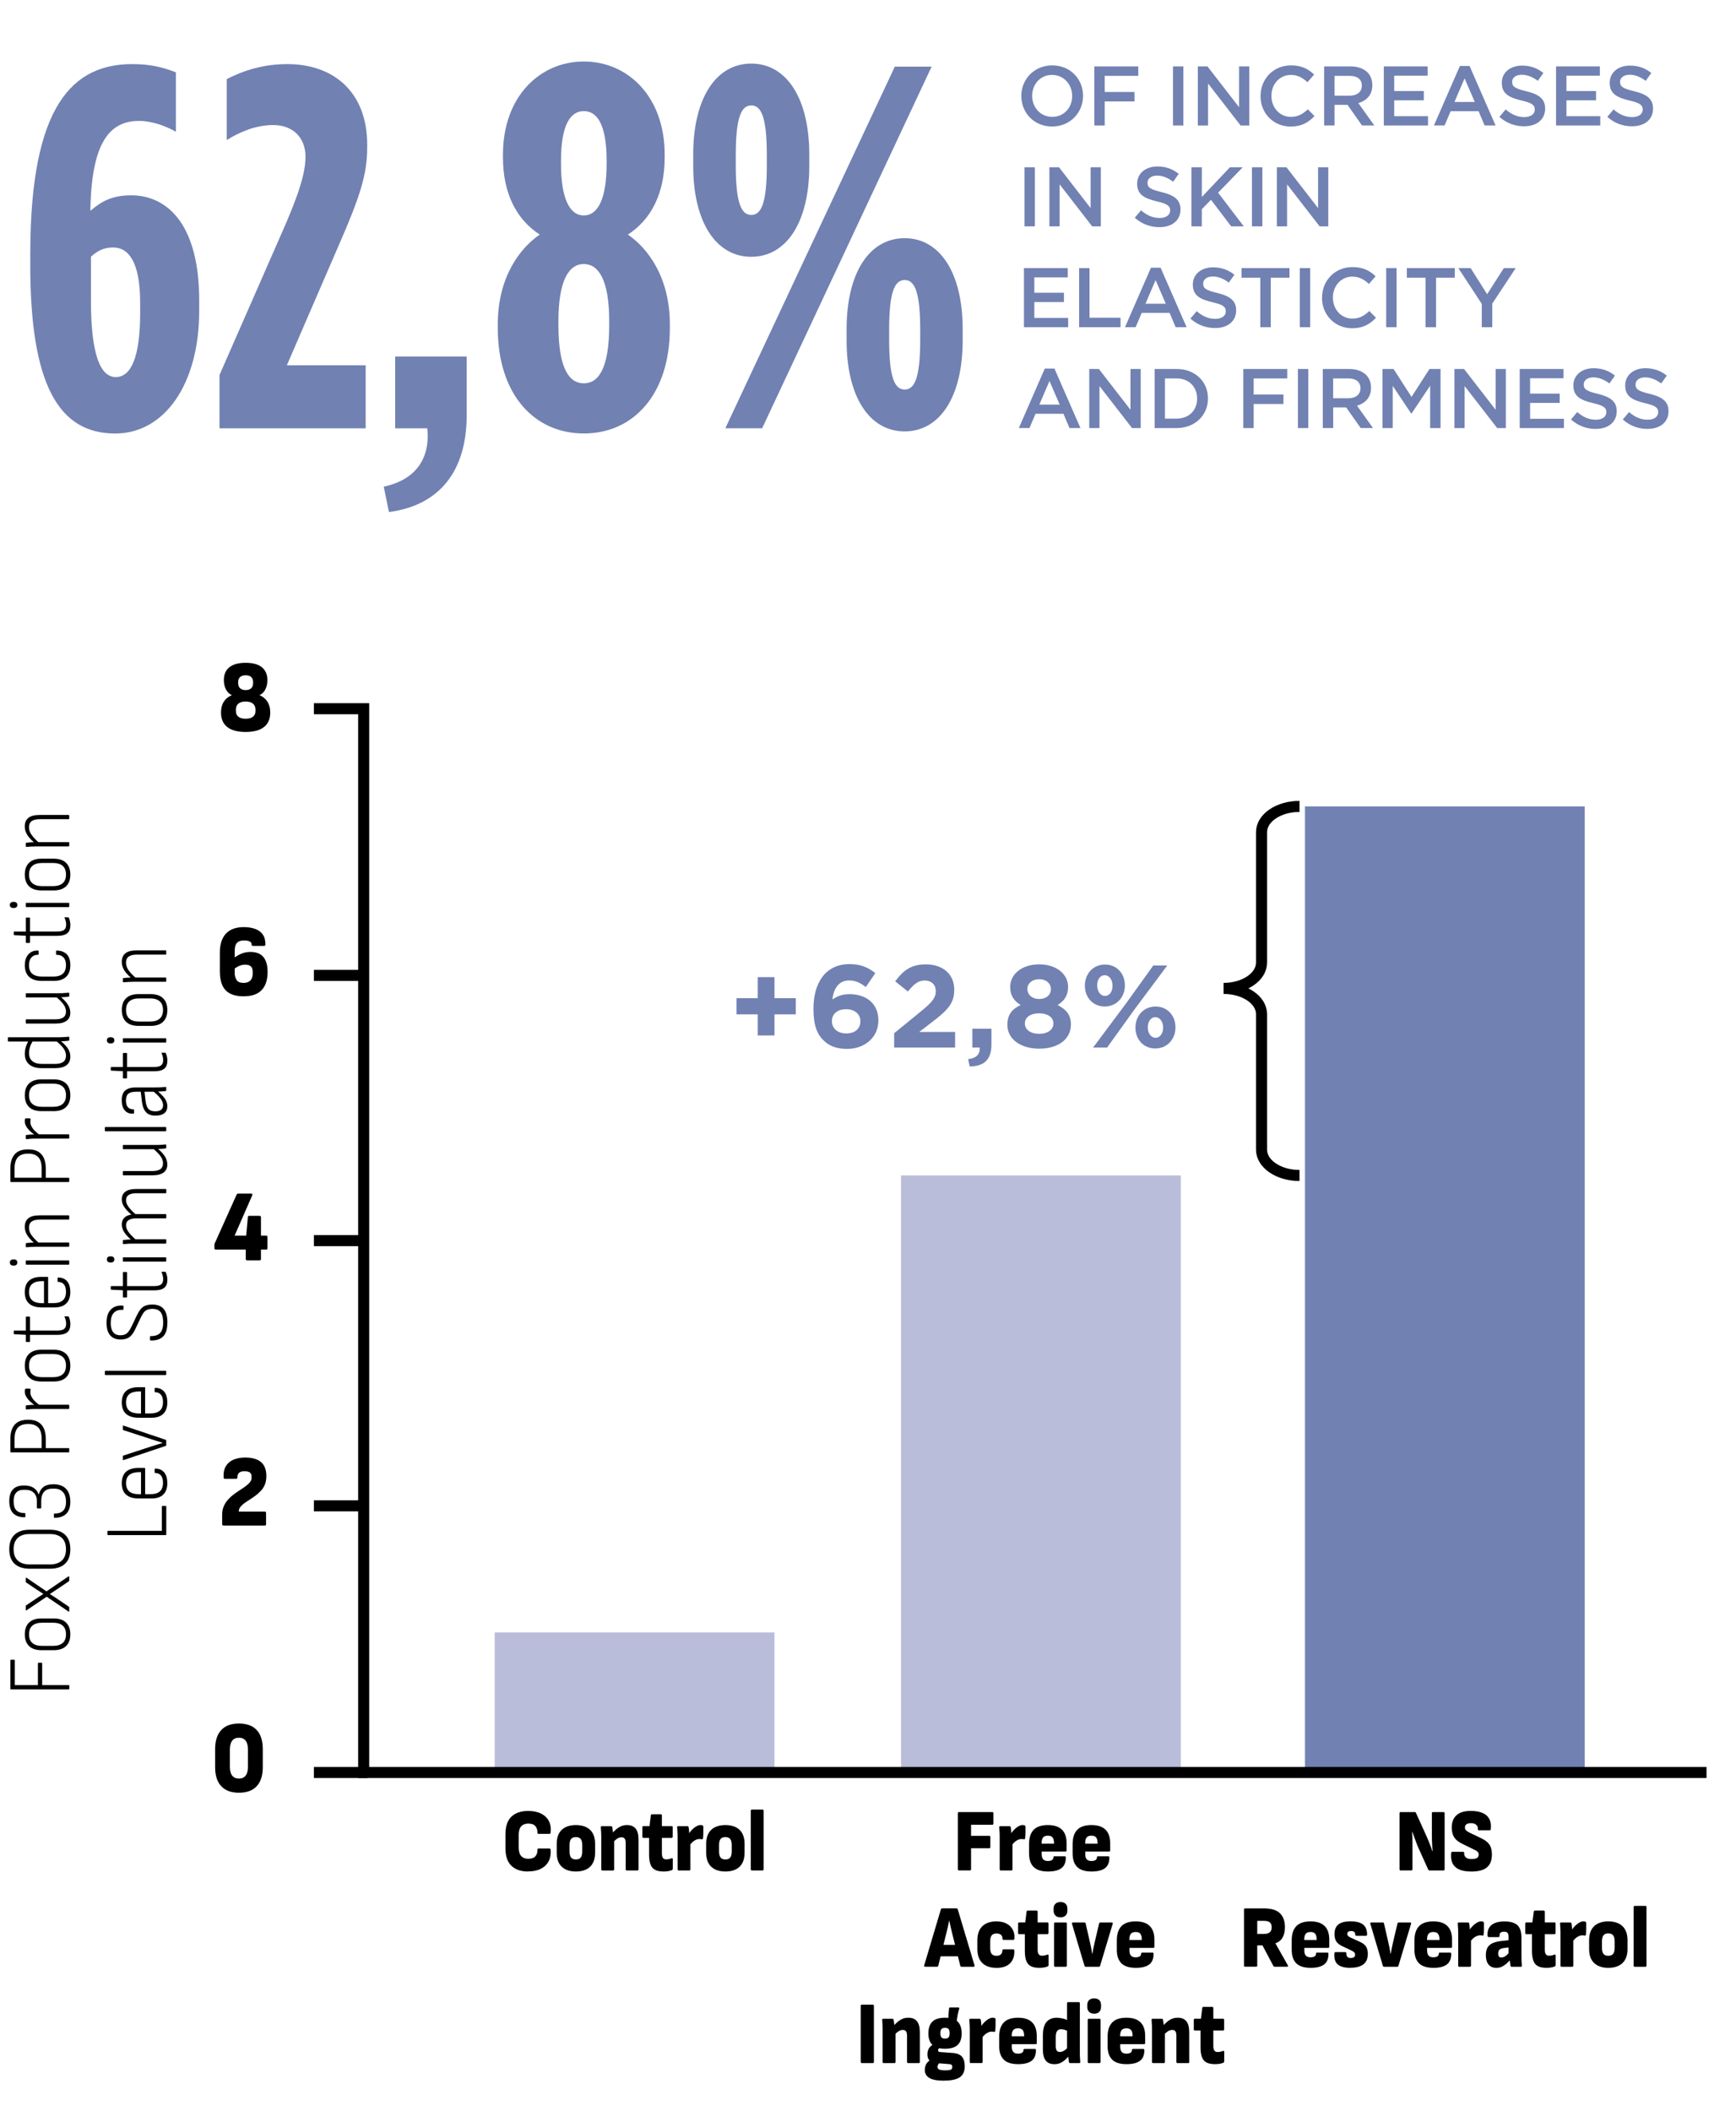 <svg xmlns="http://www.w3.org/2000/svg" id="Camada_1" viewBox="0 0 408 496"><defs><style>.cls-1,.cls-2,.cls-3{stroke-width:0px;}.cls-2{fill:#babdd9;}.cls-3{fill:#7181b2;}.cls-4{fill:none;stroke:#000;stroke-miterlimit:10;stroke-width:2.6px;}</style></defs><path class="cls-1" d="M16.27,396.77c0,.09-.05.13-.15.13H2.59c-.1,0-.15-.04-.15-.13v-6.69c0-.09.05-.13.15-.13h.74c.1,0,.15.04.15.13v5.81h5.43v-5.13c0-.08.05-.11.15-.11h.7c.1,0,.15.04.15.11v5.13h6.23c.1,0,.15.04.15.11v.76Z"></path><path class="cls-1" d="M16.53,383.98c0,1.19-.33,2.11-1,2.75-.67.65-1.65.97-2.94.97h-2.81c-1.29,0-2.28-.32-2.95-.97-.67-.65-1-1.56-1-2.75s.33-2.13,1-2.77c.67-.65,1.65-.97,2.95-.97h2.81c1.28,0,2.26.32,2.93.97s1.01,1.57,1.01,2.77ZM15.51,383.98c0-.91-.26-1.6-.78-2.05-.52-.46-1.28-.68-2.28-.68h-2.55c-1,0-1.76.23-2.29.68-.53.46-.79,1.14-.79,2.05s.26,1.58.79,2.03c.53.46,1.29.68,2.29.68h2.55c1,0,1.76-.23,2.28-.68.52-.46.78-1.13.78-2.03Z"></path><path class="cls-1" d="M16.27,378.55c0,.05-.02.09-.06.1s-.08,0-.11-.03l-5.13-3.48-4.73,3.19c-.06.03-.1.03-.13,0-.03-.02-.04-.05-.04-.09v-.91c0-.08.03-.13.08-.17l2.51-1.69c.25-.16.51-.33.76-.49.25-.16.51-.32.76-.48v-.02c-.25-.18-.51-.35-.78-.52-.27-.17-.53-.34-.78-.5l-2.47-1.67c-.06-.04-.08-.1-.08-.17v-.85c0-.05.01-.08.04-.1.03-.01.07,0,.13.02l4.69,3.19,5.17-3.52s.06-.03.11-.02.06.05.06.11v.89c0,.08-.03.13-.08.17l-2.62,1.77c-.31.2-.62.41-.93.61-.31.2-.61.41-.91.61v.02c.3.19.6.38.91.58.31.2.61.4.91.6l2.64,1.79c.06.03.08.08.08.15v.89Z"></path><path class="cls-1" d="M16.53,363.98c0,1.51-.42,2.65-1.25,3.42-.83.77-2.01,1.16-3.53,1.16h-4.79c-1.52,0-2.69-.39-3.53-1.16-.83-.77-1.25-1.91-1.25-3.42s.42-2.65,1.25-3.42c.83-.77,2.01-1.16,3.53-1.16h4.79c1.52,0,2.7.39,3.53,1.16.83.77,1.25,1.91,1.25,3.42ZM15.51,363.98c0-1.15-.32-2.04-.97-2.65-.65-.61-1.58-.92-2.81-.92h-4.75c-1.22,0-2.16.31-2.81.92-.65.61-.97,1.5-.97,2.65s.32,2.04.97,2.65c.65.61,1.58.92,2.81.92h4.75c1.22,0,2.16-.31,2.81-.92.65-.61.97-1.5.97-2.65Z"></path><path class="cls-1" d="M16.53,352.82c0,.85-.14,1.55-.43,2.11-.29.56-.71.98-1.27,1.25-.56.28-1.22.42-2,.42-.1,0-.15-.04-.15-.13v-.74c0-.09.05-.13.15-.13.89,0,1.56-.22,2.01-.67.45-.44.68-1.14.68-2.09s-.24-1.75-.73-2.29c-.49-.54-1.16-.81-2.04-.81h-.4c-1.77,0-2.66.99-2.66,2.98v1.54c0,.09-.05.13-.15.13h-.72c-.1,0-.15-.04-.15-.13v-1.56c0-.84-.24-1.49-.71-1.97-.47-.48-1.14-.71-2.02-.71h-.4c-.76,0-1.34.23-1.74.67-.4.45-.6,1.12-.6,2.02,0,.98.21,1.68.64,2.12.43.44,1.09.66,1.99.66.08,0,.13.04.13.13v.74c0,.08-.04.11-.13.11-1.21,0-2.12-.31-2.73-.93-.61-.62-.92-1.58-.92-2.89,0-1.22.29-2.13.87-2.74.58-.61,1.44-.91,2.6-.91.96,0,1.72.19,2.28.58.56.39.94.89,1.14,1.51h.04c.23-.8.61-1.39,1.16-1.79.55-.39,1.3-.59,2.26-.59,1.29,0,2.28.35,2.97,1.05.68.7,1.02,1.71,1.02,3.03Z"></path><path class="cls-1" d="M16.27,341.1c0,.09-.05.13-.15.13H2.59c-.1,0-.15-.04-.15-.13v-3.04c0-1.47.34-2.59,1.02-3.35.68-.77,1.73-1.15,3.16-1.15s2.38.37,3.08,1.12c.7.75,1.06,1.89,1.06,3.42v2.13h5.36c.1,0,.15.04.15.11v.76ZM9.79,340.23v-2.11c0-1.27-.26-2.18-.79-2.73-.53-.55-1.31-.83-2.35-.83-1.14,0-1.96.29-2.47.87-.51.58-.76,1.46-.76,2.64v2.15h6.38Z"></path><path class="cls-1" d="M9.43,330.21l-1.14.02c-.41-.27-.8-.58-1.18-.93-.38-.35-.69-.73-.93-1.13-.24-.4-.36-.8-.36-1.21,0-.25.02-.44.06-.57.01-.08.06-.11.15-.11.18-.03.36-.03.53-.03.17,0,.34.02.51.05.11.01.16.08.13.19-.01.08-.03.16-.04.27-.01.1-.02.22-.02.36,0,.38.11.76.32,1.13.21.37.49.73.83,1.05.34.33.73.63,1.15.91ZM16.27,330.9c0,.09-.05.13-.15.13h-7.64c-.39,0-.78,0-1.15.03-.37.02-.74.05-1.11.09-.1.01-.15-.03-.15-.13v-.7c0-.09.04-.14.13-.15.31-.04.64-.07.99-.09.35-.02.69-.03,1.01-.03l.7-.02h7.22c.1,0,.15.04.15.11v.76Z"></path><path class="cls-1" d="M16.53,320.85c0,1.19-.33,2.11-1,2.76-.67.65-1.65.97-2.94.97h-2.81c-1.29,0-2.28-.32-2.95-.97-.67-.65-1-1.56-1-2.76s.33-2.13,1-2.77c.67-.65,1.65-.97,2.95-.97h2.81c1.28,0,2.26.32,2.93.97s1.01,1.57,1.01,2.77ZM15.51,320.85c0-.91-.26-1.6-.78-2.05-.52-.46-1.28-.68-2.28-.68h-2.55c-1,0-1.76.23-2.29.68-.53.46-.79,1.14-.79,2.05s.26,1.58.79,2.03c.53.46,1.29.68,2.29.68h2.55c1,0,1.76-.23,2.28-.68.52-.46.78-1.13.78-2.03Z"></path><path class="cls-1" d="M16.53,311.16c0,.58-.11,1.05-.34,1.42-.22.36-.57.62-1.03.79-.46.17-1.06.25-1.79.25h-6.31v1.54c0,.09-.05.13-.15.13h-.7c-.08,0-.13-.04-.13-.13v-1.56l-2.7-.13c-.1-.01-.15-.06-.15-.13v-.59c0-.09.05-.13.15-.13h2.7v-3.17c0-.09.04-.13.13-.13h.7c.1,0,.15.04.15.13v3.17h6.29c.8,0,1.37-.13,1.7-.38.33-.25.5-.67.5-1.25,0-.28-.04-.56-.11-.85-.07-.29-.16-.54-.27-.75-.06-.09-.02-.13.11-.13h.72c.08,0,.14.03.17.1.11.24.2.52.27.84.07.32.11.65.11.99Z"></path><path class="cls-1" d="M16.53,303.52c0,1.19-.32,2.1-.95,2.72-.63.62-1.56.93-2.79.93h-2.98c-1.31,0-2.3-.3-2.98-.91-.68-.61-1.01-1.5-1.01-2.68s.33-2.09,1-2.69c.67-.6,1.65-.9,2.95-.9h1.41c.08,0,.13.04.13.11v6.06h1.18c1.03,0,1.79-.22,2.28-.66s.74-1.11.74-2.02c0-.75-.16-1.32-.48-1.71-.32-.39-.76-.59-1.34-.59-.1,0-.15-.05-.15-.15v-.74c0-.08.04-.12.13-.13.89-.03,1.58.26,2.09.85.51.59.76,1.43.76,2.52ZM10.34,306.16v-5.17h-.46c-1.03,0-1.79.22-2.3.65s-.76,1.07-.76,1.92.26,1.53.77,1.96c.51.43,1.28.65,2.29.65h.46Z"></path><path class="cls-1" d="M4.07,296.62c0,.24-.07.42-.22.54-.15.12-.34.18-.58.18h-.17c-.22,0-.41-.06-.56-.18-.15-.12-.22-.3-.22-.54s.07-.42.22-.54c.15-.12.33-.18.56-.18h.17c.24,0,.43.06.58.18.15.12.22.3.22.54ZM16.27,297c0,.09-.05.13-.15.13H6.2c-.08,0-.13-.04-.13-.13v-.76c0-.08.04-.11.13-.11h9.92c.1,0,.15.04.15.11v.76Z"></path><path class="cls-1" d="M16.27,286.42c0,.08-.05.11-.15.11h-6.76c-.87,0-1.52.16-1.93.47-.42.31-.62.79-.62,1.43,0,.61.2,1.2.61,1.78.41.58,1.01,1.21,1.82,1.91h-1.08c-.53-.44-.97-.88-1.32-1.3-.34-.42-.6-.85-.77-1.27-.17-.42-.25-.86-.25-1.32,0-.87.28-1.54.84-2,.56-.46,1.44-.69,2.64-.69h6.82c.1,0,.15.04.15.13v.76ZM16.27,292.78c0,.09-.05.13-.15.13h-7.6c-.37,0-.76.01-1.18.04-.42.03-.79.05-1.1.08-.11.01-.17-.03-.17-.13v-.7c0-.09.04-.14.13-.15.18-.02.39-.05.63-.07.24-.02.49-.03.75-.05.26-.01.5-.02.71-.02h7.83c.1,0,.15.04.15.11v.76Z"></path><path class="cls-1" d="M16.27,277.58c0,.09-.05.13-.15.13H2.59c-.1,0-.15-.04-.15-.13v-3.04c0-1.47.34-2.59,1.02-3.35.68-.77,1.73-1.15,3.16-1.15s2.38.37,3.08,1.12c.7.75,1.06,1.89,1.06,3.42v2.13h5.36c.1,0,.15.04.15.11v.76ZM9.79,276.71v-2.11c0-1.27-.26-2.18-.79-2.73-.53-.55-1.31-.83-2.35-.83-1.14,0-1.96.29-2.47.87-.51.58-.76,1.46-.76,2.64v2.15h6.38Z"></path><path class="cls-1" d="M9.43,266.7l-1.14.02c-.41-.27-.8-.58-1.18-.93-.38-.35-.69-.73-.93-1.13-.24-.4-.36-.8-.36-1.21,0-.25.02-.44.06-.57.01-.08.06-.11.15-.11.18-.03.36-.03.53-.03.17,0,.34.02.51.05.11.01.16.08.13.19-.01.08-.03.16-.04.27-.01.1-.02.22-.02.36,0,.38.11.76.32,1.13.21.37.49.73.83,1.05.34.33.73.63,1.15.91ZM16.27,267.38c0,.09-.05.13-.15.13h-7.64c-.39,0-.78,0-1.15.03-.37.02-.74.05-1.11.09-.1.01-.15-.03-.15-.13v-.7c0-.09.04-.14.13-.15.31-.04.64-.07.99-.09.35-.02.69-.03,1.01-.03l.7-.02h7.22c.1,0,.15.04.15.11v.76Z"></path><path class="cls-1" d="M16.53,257.33c0,1.19-.33,2.11-1,2.76-.67.65-1.65.97-2.94.97h-2.81c-1.29,0-2.28-.32-2.95-.97-.67-.65-1-1.56-1-2.76s.33-2.13,1-2.77c.67-.65,1.65-.97,2.95-.97h2.81c1.28,0,2.26.32,2.93.97s1.01,1.57,1.01,2.77ZM15.51,257.33c0-.91-.26-1.6-.78-2.05-.52-.46-1.28-.68-2.28-.68h-2.55c-1,0-1.76.23-2.29.68-.53.46-.79,1.14-.79,2.05s.26,1.58.79,2.03c.53.46,1.29.68,2.29.68h2.55c1,0,1.76-.23,2.28-.68.52-.46.78-1.13.78-2.03Z"></path><path class="cls-1" d="M16.27,244.37c0,.1-.05.15-.15.15-.3.03-.62.05-.96.09-.34.03-.67.04-.96.03l-.59.06H2c-.1,0-.15-.04-.15-.13v-.74c0-.09.05-.13.15-.13h11.91c.23,0,.47,0,.74-.02.27-.01.52-.03.77-.05.25-.02.47-.03.67-.05.13-.03.19.02.19.13v.67ZM16.53,248.25c0,.9-.31,1.58-.92,2.03-.61.46-1.53.68-2.75.68h-3.06c-1.29,0-2.28-.3-2.96-.9-.68-.6-1.01-1.43-1.01-2.48,0-.54.08-1.09.25-1.63.17-.54.39-1.03.68-1.44l1.01-.06c-.31.51-.55,1.01-.71,1.51-.16.5-.24.99-.24,1.47,0,.8.25,1.42.76,1.86.51.44,1.28.67,2.32.67h3c.89,0,1.54-.16,1.97-.48.43-.32.64-.8.64-1.46,0-.39-.09-.78-.26-1.15-.18-.37-.44-.75-.8-1.14-.36-.39-.81-.81-1.36-1.26l1.1.02c.54.44.97.86,1.32,1.26.34.4.6.8.77,1.21.17.41.25.84.25,1.29Z"></path><path class="cls-1" d="M16.27,234.02c0,.1-.05.15-.15.15-.31.04-.63.07-.95.09-.32.02-.65.04-.99.05l-.57.04h-7.41c-.08,0-.13-.04-.13-.11v-.76c0-.09.04-.13.13-.13h7.62c.38,0,.76,0,1.15-.03.39-.02.77-.05,1.15-.09.1-.01.15.04.15.15v.65ZM16.53,237.93c0,.82-.29,1.45-.88,1.89-.58.44-1.45.66-2.59.66h-6.86c-.08,0-.13-.04-.13-.13v-.76c0-.08.04-.11.13-.11h6.8c.86,0,1.49-.15,1.9-.45.41-.3.61-.75.61-1.36s-.2-1.15-.6-1.7c-.4-.55-1-1.16-1.81-1.83l1.1.02c.52.42.95.84,1.3,1.25.34.42.6.84.77,1.25s.25.84.25,1.27Z"></path><path class="cls-1" d="M16.53,226.76c0,1.2-.33,2.12-1,2.75-.67.63-1.64.94-2.9.94h-2.81c-1.29,0-2.28-.31-2.97-.94-.68-.63-1.02-1.54-1.02-2.73,0-.72.12-1.34.37-1.85.25-.51.59-.91,1.03-1.19s.97-.42,1.59-.42c.18,0,.27.04.27.13v.76c0,.08-.07.11-.21.11-.65,0-1.15.22-1.52.66-.37.44-.55,1.04-.55,1.8,0,.89.26,1.55.77,1.99.51.44,1.29.67,2.33.67h2.6c1,0,1.75-.22,2.25-.67.5-.45.75-1.12.75-2.02,0-.77-.19-1.37-.57-1.79-.38-.42-.9-.63-1.56-.63-.14,0-.21-.04-.21-.11v-.76c0-.09.04-.13.13-.13,1.01,0,1.8.29,2.38.86.57.58.85,1.43.85,2.57Z"></path><path class="cls-1" d="M16.53,217.41c0,.58-.11,1.05-.34,1.42-.22.36-.57.62-1.03.79s-1.06.25-1.79.25h-6.31v1.54c0,.09-.05.13-.15.13h-.7c-.08,0-.13-.04-.13-.13v-1.56l-2.7-.13c-.1-.01-.15-.06-.15-.13v-.59c0-.09.05-.13.15-.13h2.7v-3.17c0-.09.04-.13.13-.13h.7c.1,0,.15.04.15.13v3.17h6.29c.8,0,1.37-.13,1.7-.38.33-.25.5-.67.5-1.25,0-.28-.04-.56-.11-.85-.07-.29-.16-.54-.27-.75-.06-.09-.02-.13.11-.13h.72c.08,0,.14.03.17.09.11.24.2.52.27.84.07.32.11.65.11.99Z"></path><path class="cls-1" d="M4.07,212.61c0,.24-.07.42-.22.54-.15.12-.34.18-.58.18h-.17c-.22,0-.41-.06-.56-.18-.15-.12-.22-.3-.22-.54s.07-.42.22-.54c.15-.12.33-.18.56-.18h.17c.24,0,.43.06.58.18.15.12.22.3.22.54ZM16.27,212.99c0,.09-.05.13-.15.13H6.2c-.08,0-.13-.04-.13-.13v-.76c0-.08.04-.11.13-.11h9.92c.1,0,.15.04.15.11v.76Z"></path><path class="cls-1" d="M16.53,205.48c0,1.19-.33,2.11-1,2.75-.67.65-1.65.97-2.94.97h-2.81c-1.29,0-2.28-.32-2.95-.97-.67-.65-1-1.56-1-2.75s.33-2.13,1-2.77c.67-.65,1.65-.97,2.95-.97h2.81c1.28,0,2.26.32,2.93.97s1.01,1.57,1.01,2.77ZM15.51,205.48c0-.91-.26-1.6-.78-2.05-.52-.46-1.28-.68-2.28-.68h-2.55c-1,0-1.76.23-2.29.68-.53.46-.79,1.14-.79,2.05s.26,1.58.79,2.03c.53.46,1.29.68,2.29.68h2.55c1,0,1.76-.23,2.28-.68.52-.46.78-1.13.78-2.03Z"></path><path class="cls-1" d="M16.27,192.35c0,.08-.05.11-.15.11h-6.76c-.87,0-1.52.16-1.93.47-.42.31-.62.79-.62,1.43,0,.61.2,1.2.61,1.78s1.01,1.21,1.82,1.91h-1.08c-.53-.44-.97-.88-1.32-1.3-.34-.42-.6-.85-.77-1.27-.17-.42-.25-.86-.25-1.32,0-.87.28-1.54.84-2,.56-.46,1.44-.69,2.64-.69h6.82c.1,0,.15.04.15.13v.76ZM16.27,198.72c0,.09-.05.13-.15.13h-7.6c-.37,0-.76.01-1.18.04-.42.03-.79.05-1.1.08-.11.01-.17-.03-.17-.13v-.7c0-.09.04-.14.13-.15.18-.03.39-.05.63-.07.24-.02.49-.03.75-.05.26-.01.5-.02.71-.02h7.83c.1,0,.15.04.15.11v.76Z"></path><path class="cls-1" d="M39.07,360.53c0,.09-.05.13-.15.13h-13.53c-.1,0-.15-.04-.15-.13v-.76c0-.08.05-.11.15-.11h12.65v-5.72c0-.09.05-.13.15-.13h.74c.1,0,.15.04.15.13v6.59Z"></path><path class="cls-1" d="M39.33,348.41c0,1.19-.32,2.1-.95,2.72-.63.62-1.56.93-2.79.93h-2.98c-1.31,0-2.3-.3-2.98-.91-.68-.61-1.01-1.5-1.01-2.68s.33-2.09,1-2.69c.67-.6,1.65-.9,2.95-.9h1.41c.08,0,.13.04.13.11v6.06h1.18c1.03,0,1.79-.22,2.28-.66s.74-1.11.74-2.02c0-.75-.16-1.32-.48-1.71-.32-.39-.76-.59-1.34-.59-.1,0-.15-.05-.15-.15v-.74c0-.08.04-.12.13-.13.89-.03,1.58.26,2.09.85.51.59.76,1.43.76,2.52ZM33.14,351.05v-5.17h-.46c-1.03,0-1.79.22-2.3.65s-.76,1.07-.76,1.92.26,1.53.77,1.96c.51.43,1.28.65,2.29.65h.46Z"></path><path class="cls-1" d="M39.07,339.55c0,.08-.03.13-.11.15l-9.94,3.34c-.1.03-.15,0-.15-.09v-.8c0-.09.04-.15.11-.17l6.46-2.11c.46-.14.93-.28,1.39-.43s.93-.29,1.39-.43v-.04c-.48-.14-.95-.28-1.41-.43-.46-.15-.93-.29-1.39-.45l-6.44-2.09c-.07-.03-.11-.08-.11-.15v-.8c0-.11.05-.15.15-.11l9.94,3.34c.07.04.11.1.11.17v1.08Z"></path><path class="cls-1" d="M39.33,329.44c0,1.19-.32,2.1-.95,2.72-.63.62-1.56.93-2.79.93h-2.98c-1.31,0-2.3-.3-2.98-.91-.68-.61-1.01-1.5-1.01-2.68s.33-2.09,1-2.69c.67-.6,1.65-.9,2.95-.9h1.41c.08,0,.13.04.13.11v6.06h1.18c1.03,0,1.79-.22,2.28-.66s.74-1.11.74-2.02c0-.75-.16-1.32-.48-1.71-.32-.39-.76-.59-1.34-.59-.1,0-.15-.05-.15-.15v-.74c0-.08.04-.12.13-.13.89-.02,1.58.26,2.09.85.51.59.76,1.43.76,2.52ZM33.14,332.08v-5.17h-.46c-1.03,0-1.79.22-2.3.65-.51.43-.76,1.07-.76,1.92s.26,1.53.77,1.96c.51.43,1.28.65,2.29.65h.46Z"></path><path class="cls-1" d="M39.07,322.93c0,.09-.05.13-.15.13h-14.12c-.1,0-.15-.04-.15-.13v-.76c0-.08.05-.11.15-.11h14.12c.1,0,.15.04.15.11v.76Z"></path><path class="cls-1" d="M39.33,310.79c0,1.48-.33,2.55-1,3.21-.67.66-1.62.97-2.86.93-.15-.01-.23-.06-.23-.15v-.72c0-.1.07-.15.21-.15,1.01,0,1.75-.25,2.21-.76.46-.51.69-1.32.69-2.43s-.2-1.93-.6-2.44c-.4-.51-1.04-.77-1.91-.77-.52,0-.95.08-1.28.23-.33.15-.62.39-.85.72-.24.33-.48.76-.72,1.29l-1.18,2.49c-.28.6-.58,1.08-.9,1.44-.32.37-.68.63-1.1.79-.42.16-.92.24-1.51.24-1.08-.01-1.9-.36-2.45-1.04-.55-.68-.82-1.65-.82-2.89,0-.9.14-1.65.43-2.26.29-.61.71-1.07,1.26-1.38.55-.31,1.23-.45,2.05-.41.17.01.25.06.25.13v.74s-.02.07-.05.1c-.03.03-.1.04-.2.04-.89-.04-1.57.2-2.04.72-.47.52-.71,1.3-.71,2.36,0,.91.18,1.62.54,2.12.36.5.92.76,1.68.77.46,0,.85-.07,1.15-.2.3-.13.57-.35.8-.65.23-.3.48-.7.73-1.21l1.18-2.49c.31-.65.62-1.17.94-1.56.32-.39.69-.67,1.13-.85.44-.17.99-.26,1.65-.26,1.15,0,2.03.34,2.63,1.02.6.68.9,1.77.9,3.28Z"></path><path class="cls-1" d="M39.33,300.7c0,.58-.11,1.05-.34,1.42-.22.36-.57.62-1.03.79-.46.17-1.06.25-1.79.25h-6.31v1.54c0,.09-.05.13-.15.13h-.7c-.08,0-.13-.04-.13-.13v-1.56l-2.7-.13c-.1-.01-.15-.06-.15-.13v-.59c0-.09.05-.13.15-.13h2.7v-3.17c0-.09.04-.13.13-.13h.7c.1,0,.15.04.15.13v3.17h6.29c.8,0,1.37-.13,1.7-.38.33-.25.5-.67.5-1.25,0-.28-.04-.56-.11-.85-.07-.29-.16-.54-.27-.75-.06-.09-.02-.13.11-.13h.72c.08,0,.14.03.17.1.11.24.2.52.27.84.07.32.11.65.11.99Z"></path><path class="cls-1" d="M26.87,295.89c0,.24-.07.42-.22.54-.15.12-.34.18-.58.18h-.17c-.22,0-.41-.06-.56-.18-.15-.12-.22-.3-.22-.54s.07-.42.22-.54c.15-.12.33-.18.56-.18h.17c.24,0,.43.06.58.18.15.12.22.3.22.54ZM39.07,296.27c0,.09-.05.13-.15.13h-9.92c-.08,0-.13-.04-.13-.13v-.76c0-.08.04-.11.13-.11h9.92c.1,0,.15.04.15.11v.76Z"></path><path class="cls-1" d="M39.07,292.05c0,.09-.05.13-.15.13h-7.6c-.38,0-.77,0-1.17.03s-.78.05-1.13.09c-.1.01-.15-.03-.15-.13v-.7c0-.09.04-.13.11-.13.27-.03.55-.05.84-.09.3-.03.61-.05.93-.05-.72-.62-1.25-1.21-1.6-1.78-.35-.56-.53-1.14-.53-1.72,0-.66.19-1.18.57-1.58.38-.39.94-.65,1.67-.76-.76-.66-1.32-1.27-1.69-1.83-.37-.56-.55-1.15-.55-1.76,0-.8.29-1.4.87-1.81.58-.41,1.41-.62,2.49-.62h6.95c.1,0,.15.04.15.11v.76c0,.09-.05.13-.15.13h-6.86c-.8,0-1.41.14-1.83.41-.42.27-.62.69-.62,1.26,0,.48.19.98.56,1.5.37.52.92,1.1,1.64,1.73h7.11c.1,0,.15.04.15.13v.74c0,.09-.05.13-.15.13h-6.86c-.8,0-1.41.14-1.83.41-.42.27-.62.69-.62,1.26,0,.48.19.98.56,1.5.37.52.92,1.1,1.64,1.75h7.11c.1,0,.15.04.15.11v.76Z"></path><path class="cls-1" d="M39.07,269.67c0,.1-.05.15-.15.15-.31.04-.63.07-.95.09s-.65.04-.99.05l-.57.04h-7.41c-.08,0-.13-.04-.13-.11v-.76c0-.09.04-.13.13-.13h7.62c.38,0,.76,0,1.15-.03.39-.02.77-.05,1.15-.09.1-.01.15.04.15.15v.65ZM39.33,273.58c0,.82-.29,1.45-.88,1.89-.58.44-1.45.66-2.59.66h-6.86c-.08,0-.13-.04-.13-.13v-.76c0-.08.04-.11.13-.11h6.8c.86,0,1.49-.15,1.9-.45.41-.3.61-.75.61-1.36s-.2-1.15-.6-1.7-1-1.16-1.81-1.83l1.1.02c.52.42.95.84,1.3,1.25.34.42.6.84.77,1.25s.25.84.25,1.27Z"></path><path class="cls-1" d="M39.07,265.66c0,.09-.05.13-.15.13h-14.12c-.1,0-.15-.04-.15-.13v-.76c0-.08.05-.11.15-.11h14.12c.1,0,.15.04.15.11v.76Z"></path><path class="cls-1" d="M39.07,256.18s-.02.07-.05.1c-.03.03-.08.04-.14.06-.23.01-.52.04-.9.07-.37.03-.73.05-1.07.07l-.53.02h-4.41c-.84,0-1.45.16-1.82.47-.37.31-.55.84-.55,1.59,0,1.38.59,2.07,1.77,2.07.08,0,.13.04.13.13v.76c0,.08-.08.12-.23.13-.82.04-1.46-.22-1.94-.76-.48-.54-.72-1.34-.72-2.38-.01-1.03.25-1.79.79-2.28s1.39-.74,2.54-.74h4.67c.45,0,.87,0,1.25-.03.38-.02.73-.05,1.06-.09.1-.01.15.03.15.13v.68ZM39.33,259.89c0,.73-.24,1.29-.72,1.66s-1.16.56-2.05.56c-.68,0-1.24-.12-1.68-.36-.44-.24-.79-.63-1.05-1.16-.25-.53-.42-1.23-.51-2.09l-.27-2.22h.89l.25,2.24c.11.95.34,1.62.69,2,.34.39.88.58,1.61.58.59,0,1.04-.12,1.36-.35.32-.23.48-.6.48-1.09s-.2-1.02-.61-1.57c-.41-.55-1.05-1.17-1.92-1.87h1.08c.59.48,1.07.93,1.43,1.34.36.41.62.8.78,1.18s.24.76.24,1.15Z"></path><path class="cls-1" d="M39.33,249.23c0,.58-.11,1.05-.34,1.42-.22.36-.57.62-1.03.79-.46.17-1.06.25-1.79.25h-6.31v1.54c0,.09-.05.13-.15.13h-.7c-.08,0-.13-.04-.13-.13v-1.56l-2.7-.13c-.1-.01-.15-.06-.15-.13v-.59c0-.09.05-.13.15-.13h2.7v-3.17c0-.09.04-.13.13-.13h.7c.1,0,.15.04.15.13v3.17h6.29c.8,0,1.37-.13,1.7-.38.33-.25.5-.67.5-1.25,0-.28-.04-.56-.11-.85-.07-.29-.16-.54-.27-.75-.06-.09-.02-.13.11-.13h.72c.08,0,.14.03.17.1.11.24.2.52.27.84.07.32.11.65.11.99Z"></path><path class="cls-1" d="M26.87,244.42c0,.24-.07.42-.22.54-.15.12-.34.18-.58.18h-.17c-.22,0-.41-.06-.56-.18-.15-.12-.22-.3-.22-.54s.07-.42.22-.54c.15-.12.33-.18.56-.18h.17c.24,0,.43.06.58.18.15.12.22.3.22.54ZM39.07,244.8c0,.09-.05.13-.15.13h-9.92c-.08,0-.13-.04-.13-.13v-.76c0-.08.04-.11.13-.11h9.92c.1,0,.15.04.15.11v.76Z"></path><path class="cls-1" d="M39.33,237.3c0,1.19-.33,2.11-1,2.76-.67.65-1.65.97-2.94.97h-2.81c-1.29,0-2.28-.32-2.95-.97-.67-.65-1-1.56-1-2.76s.33-2.13,1-2.77c.67-.65,1.65-.97,2.95-.97h2.81c1.28,0,2.26.32,2.93.97s1.01,1.57,1.01,2.77ZM38.31,237.3c0-.91-.26-1.6-.78-2.05-.52-.46-1.28-.68-2.28-.68h-2.55c-1,0-1.76.23-2.29.68-.53.46-.79,1.14-.79,2.05s.26,1.58.79,2.03c.53.46,1.29.68,2.29.68h2.55c1,0,1.76-.23,2.28-.68.52-.46.78-1.13.78-2.03Z"></path><path class="cls-1" d="M39.07,224.17c0,.08-.05.11-.15.11h-6.76c-.87,0-1.52.16-1.93.47-.42.31-.62.79-.62,1.43,0,.61.2,1.2.61,1.78s1.01,1.21,1.82,1.91h-1.08c-.53-.44-.97-.88-1.32-1.3-.34-.42-.6-.85-.77-1.27-.17-.42-.25-.86-.25-1.32,0-.87.28-1.54.84-2,.56-.46,1.44-.69,2.64-.69h6.82c.1,0,.15.04.15.13v.76ZM39.07,230.53c0,.09-.05.13-.15.13h-7.6c-.37,0-.76.01-1.18.04-.42.03-.79.05-1.1.08-.11.01-.17-.03-.17-.13v-.7c0-.09.04-.14.13-.15.18-.03.39-.05.63-.07.24-.02.49-.03.75-.05.26-.01.5-.02.71-.02h7.83c.1,0,.15.04.15.11v.76Z"></path><rect class="cls-3" x="306.7" y="189.46" width="65.75" height="226.97"></rect><path class="cls-1" d="M56.16,421.19c-1.82,0-3.21-.51-4.17-1.54s-1.43-2.52-1.43-4.47v-4.24c0-1.95.48-3.44,1.43-4.47s2.35-1.54,4.17-1.54,3.23.51,4.18,1.54,1.42,2.52,1.42,4.47v4.24c0,1.95-.47,3.44-1.42,4.47s-2.34,1.54-4.18,1.54ZM56.16,417.86c.69,0,1.21-.23,1.57-.69.36-.46.54-1.16.54-2.08v-4.05c0-.93-.18-1.62-.54-2.08-.36-.46-.88-.69-1.57-.69s-1.24.23-1.59.69c-.36.46-.54,1.16-.54,2.08v4.05c0,.93.18,1.62.54,2.08.36.46.89.69,1.59.69Z"></path><path class="cls-1" d="M58.06,296.11c-.2,0-.3-.11-.3-.34v-2.2h-7.07c-.2,0-.3-.11-.3-.33v-.67c0-.19.03-.35.09-.48l5.13-11.42c.09-.16.21-.24.37-.24h3.06c.26,0,.34.14.24.41l-4.14,9.46h2.72l.39-4.31c.01-.22.11-.33.3-.33h2.48c.2,0,.3.11.3.33v4.31h1.23c.2,0,.3.11.3.34v2.61c0,.22-.1.33-.3.33h-1.23v2.2c0,.22-.1.34-.3.34h-2.95Z"></path><path class="cls-1" d="M52.51,358.41c-.2,0-.3-.11-.3-.34v-2.2c0-.73.13-1.39.38-1.98.25-.58.58-1.1.99-1.56.41-.46.86-.87,1.35-1.23.49-.37.98-.71,1.47-1.02.49-.31.94-.62,1.35-.92s.74-.61.99-.92c.25-.31.38-.65.38-1.02v-.36c0-.4-.13-.7-.39-.9-.26-.2-.68-.3-1.27-.3s-1,.12-1.27.37c-.27.25-.4.6-.39,1.07,0,.22-.1.34-.3.34h-2.65c-.19,0-.29-.11-.3-.34-.06-1.05.12-1.93.53-2.62.41-.69,1.01-1.21,1.79-1.54.78-.34,1.71-.5,2.77-.5,1.64,0,2.87.36,3.71,1.07.83.71,1.25,1.82,1.25,3.32,0,.73-.12,1.38-.34,1.94-.23.56-.54,1.05-.93,1.47-.39.42-.82.81-1.28,1.15-.47.34-.93.66-1.39.95-.46.29-.88.57-1.26.85-.38.28-.69.57-.93.89-.24.31-.36.67-.36,1.07h6.12c.2,0,.3.11.3.33v2.61c0,.22-.1.34-.3.34h-9.7Z"></path><path class="cls-1" d="M57.28,234.08c-1.93,0-3.34-.47-4.25-1.42-.91-.95-1.36-2.45-1.36-4.49v-4.41c0-1.92.48-3.38,1.43-4.41.96-1.02,2.35-1.53,4.19-1.53,1.01,0,1.89.14,2.65.41.76.27,1.36.7,1.79,1.29.43.59.65,1.38.65,2.37,0,.22-.1.34-.3.34h-2.65c-.2,0-.3-.11-.3-.34,0-.32-.15-.55-.46-.71-.31-.15-.75-.23-1.33-.23-.72,0-1.26.18-1.63.55-.37.37-.55,1.02-.55,1.96v5.08c0,.7.15,1.28.46,1.72.31.45.84.67,1.61.67.7,0,1.24-.19,1.61-.56.37-.38.55-.91.55-1.62v-.41c0-.62-.15-1.06-.46-1.32-.31-.26-.76-.38-1.35-.38-.47,0-.95.11-1.42.32s-.94.51-1.4.9l.02-2.63c.56-.46,1.19-.84,1.88-1.14s1.42-.44,2.18-.44c1.38,0,2.4.4,3.06,1.19.66.79.99,1.95.99,3.48,0,1.9-.47,3.33-1.4,4.3-.93.97-2.34,1.45-4.2,1.45Z"></path><path class="cls-1" d="M57.74,171.97c-1.9,0-3.34-.38-4.32-1.15-.98-.77-1.48-1.91-1.48-3.42,0-1.01.22-1.85.66-2.54.44-.69,1.07-1.2,1.89-1.53-.59-.27-1.05-.72-1.38-1.34-.33-.62-.5-1.36-.5-2.23,0-1.29.43-2.29,1.3-2.99.87-.7,2.14-1.05,3.83-1.05s2.95.35,3.81,1.05,1.29,1.7,1.29,2.99c0,.86-.16,1.6-.49,2.23s-.78,1.07-1.37,1.34c.82.33,1.44.85,1.88,1.53.43.69.65,1.53.65,2.54,0,1.52-.49,2.66-1.48,3.42-.98.77-2.42,1.15-4.3,1.15ZM57.74,168.86c.75,0,1.32-.16,1.71-.47.4-.31.59-.76.59-1.35v-.31c0-.62-.2-1.1-.6-1.42-.4-.33-.97-.49-1.7-.49s-1.32.16-1.71.49c-.4.33-.59.8-.59,1.42v.31c0,.59.19,1.04.58,1.35.39.31.96.47,1.72.47ZM57.74,162.13c.56,0,.99-.14,1.29-.42.3-.28.45-.67.45-1.16v-.36c0-.48-.15-.85-.45-1.13s-.73-.41-1.29-.41-1,.14-1.3.41c-.31.27-.46.65-.46,1.13v.36c0,.49.15.88.46,1.16.31.28.74.42,1.3.42Z"></path><rect class="cls-2" x="116.26" y="383.54" width="65.76" height="32.89"></rect><rect class="cls-2" x="211.76" y="276.16" width="65.76" height="140.27"></rect><path class="cls-1" d="M329.19,439.45c-.18,0-.26-.1-.26-.29v-13.14c0-.2.09-.29.26-.29h3.3c.14,0,.24.07.3.21l2.38,5.26c.18.39.36.81.55,1.26.19.45.36.89.52,1.32.16.43.29.82.39,1.15h.06c-.04-.36-.07-.78-.09-1.24-.03-.46-.04-.93-.06-1.39-.01-.47-.02-.88-.02-1.23v-5.05c0-.2.08-.29.25-.29h2.49c.18,0,.26.1.26.29v13.14c0,.2-.09.29-.26.29h-3.3c-.13,0-.23-.07-.3-.21l-2.26-5.01c-.18-.38-.35-.8-.52-1.26-.17-.46-.34-.92-.5-1.37-.16-.45-.31-.86-.45-1.21h-.06c.03.38.04.8.06,1.27.01.47.02.94.02,1.41v6.08c0,.2-.09.29-.26.29h-2.47Z"></path><path class="cls-1" d="M345.73,439.7c-1.7,0-2.93-.36-3.71-1.07s-1.1-1.79-.97-3.25c.02-.21.12-.31.28-.31h2.53c.18,0,.26.09.25.27-.01.46.12.81.41,1.06.28.24.72.37,1.31.37s1.02-.08,1.29-.25c.27-.17.41-.43.41-.8,0-.15-.03-.3-.09-.43-.06-.13-.18-.26-.34-.38-.16-.12-.39-.24-.68-.37l-2.7-1.32c-.65-.32-1.16-.67-1.53-1.04-.36-.37-.62-.79-.77-1.26-.15-.47-.23-1.01-.23-1.62.01-1.22.39-2.16,1.13-2.83.74-.67,1.85-1.01,3.34-1.01,1.11,0,2.02.16,2.75.47.73.31,1.26.78,1.59,1.38.33.61.46,1.39.37,2.34-.01.24-.1.36-.26.36h-2.53c-.09,0-.15-.03-.2-.09-.04-.06-.06-.15-.05-.26.02-.38-.1-.69-.39-.94-.28-.25-.69-.38-1.22-.38-.48,0-.84.09-1.07.26-.24.17-.36.43-.36.77,0,.17.04.32.11.45.08.13.19.26.36.38.16.12.38.25.66.39l2.68,1.28c.64.31,1.15.64,1.53,1.01.38.36.64.79.79,1.27s.22,1.04.21,1.67c-.01,1.29-.4,2.26-1.17,2.91s-2.01.98-3.73.98Z"></path><path class="cls-1" d="M292.63,462.08c-.18,0-.26-.1-.26-.29v-13.14c0-.2.09-.29.26-.29h4.36c1.77,0,3.05.38,3.83,1.15.78.77,1.17,1.86,1.17,3.29,0,.92-.18,1.71-.53,2.37-.35.66-.92,1.12-1.7,1.38v.04l2.9,5.13c.06.1.08.18.04.25-.04.07-.11.1-.21.1h-2.9c-.14,0-.25-.06-.32-.19l-2.56-4.82h-1.23v4.71c0,.2-.09.29-.26.29h-2.58ZM295.48,454.37h1.51c.63,0,1.1-.12,1.41-.37.31-.24.47-.64.47-1.18s-.14-.92-.42-1.16c-.28-.24-.74-.37-1.39-.37h-1.58v3.08Z"></path><path class="cls-1" d="M308.04,462.33c-1.55,0-2.68-.36-3.39-1.07s-1.07-1.77-1.07-3.16v-2.22c0-1.47.36-2.58,1.07-3.33.71-.75,1.83-1.13,3.35-1.13s2.57.36,3.31,1.08c.74.72,1.1,1.79,1.1,3.22v1.63c0,.2-.09.29-.26.29h-5.6v.61c0,.53.11.93.34,1.2s.6.41,1.11.41c.4,0,.72-.07.95-.21.23-.14.35-.36.35-.65,0-.17.09-.25.26-.25h2.4c.16,0,.25.09.26.27.01,1.13-.32,1.97-1,2.5s-1.74.81-3.17.81ZM306.53,455.79h2.92v-.08c0-.64-.11-1.1-.34-1.38-.23-.28-.59-.42-1.09-.42-.53,0-.91.14-1.14.42-.23.28-.35.74-.35,1.38v.08Z"></path><path class="cls-1" d="M317.4,462.33c-1.4,0-2.4-.27-3.01-.81s-.87-1.4-.78-2.59c.02-.2.12-.29.28-.29h2.28c.16,0,.25.1.25.31,0,.35.08.61.25.8.16.18.41.27.74.27.36,0,.63-.06.81-.19.18-.13.26-.33.26-.61,0-.22-.07-.41-.21-.54-.14-.14-.38-.29-.74-.46l-2.17-1.03c-.6-.29-1.04-.65-1.31-1.08-.27-.43-.41-1-.41-1.71,0-1.02.3-1.77.91-2.26.6-.49,1.56-.73,2.87-.73s2.33.25,2.95.76c.62.51.93,1.29.93,2.34,0,.2-.09.29-.28.29h-2.26c-.16,0-.25-.11-.25-.34,0-.25-.08-.44-.25-.58-.16-.13-.4-.2-.7-.2s-.54.06-.69.17c-.14.11-.22.29-.22.54,0,.17.06.31.17.44.11.13.33.27.66.42l2.15.98c.65.29,1.12.66,1.41,1.09.29.43.43,1.02.43,1.76,0,1.08-.34,1.88-1.03,2.42-.69.54-1.71.81-3.06.81Z"></path><path class="cls-1" d="M325.3,462.08c-.15,0-.25-.08-.3-.23l-2.94-9.87c-.05-.21.02-.31.21-.31h2.72c.15,0,.25.08.28.23l1,4.36c.11.46.21.92.3,1.37.09.45.16.92.23,1.39h.06c.08-.49.16-.96.26-1.41.1-.45.2-.92.3-1.39l1.02-4.32c.04-.15.14-.23.3-.23h2.68c.2,0,.27.1.21.31l-2.96,9.87c-.04.15-.14.23-.3.23h-3.06Z"></path><path class="cls-1" d="M336.89,462.33c-1.55,0-2.68-.36-3.39-1.07s-1.07-1.77-1.07-3.16v-2.22c0-1.47.36-2.58,1.07-3.33.71-.75,1.83-1.13,3.35-1.13s2.57.36,3.31,1.08c.74.72,1.1,1.79,1.1,3.22v1.63c0,.2-.09.29-.26.29h-5.6v.61c0,.53.11.93.34,1.2s.6.41,1.11.41c.4,0,.72-.07.95-.21.23-.14.35-.36.35-.65,0-.17.09-.25.26-.25h2.4c.16,0,.25.09.26.27.01,1.13-.32,1.97-1,2.5s-1.74.81-3.17.81ZM335.39,455.79h2.92v-.08c0-.64-.11-1.1-.34-1.38-.23-.28-.59-.42-1.09-.42-.53,0-.91.14-1.14.42-.23.28-.35.74-.35,1.38v.08Z"></path><path class="cls-1" d="M342.97,462.08c-.18,0-.26-.1-.26-.29v-7.44c0-.45,0-.86-.03-1.25s-.04-.77-.07-1.14c-.03-.2.06-.29.25-.29h2.15c.15,0,.25.08.28.23.05.24.09.5.11.79.02.29.04.57.06.85l.26,1.34v6.91c0,.2-.09.29-.26.29h-2.49ZM345.53,456.19l-.21-2.7c.25-.39.54-.74.86-1.06.32-.31.64-.56.97-.74s.63-.27.91-.27c.2,0,.36.02.49.06.14.06.21.17.21.36,0,.38,0,.81,0,1.29s-.03.93-.07,1.35c-.03.22-.13.31-.3.27-.06-.01-.15-.03-.26-.04-.11-.01-.22-.02-.32-.02-.24,0-.49.06-.75.17s-.53.28-.78.49c-.26.22-.5.5-.73.85Z"></path><path class="cls-1" d="M351.64,462.33c-.78,0-1.38-.26-1.8-.78-.42-.52-.63-1.24-.63-2.18,0-.73.12-1.32.37-1.77.25-.45.65-.81,1.22-1.07.57-.26,1.33-.44,2.3-.53l1.72-.19-.02,1.7-1.24.15c-.54.06-.92.18-1.13.38-.21.2-.32.5-.32.92,0,.33.06.58.18.72.12.15.3.22.56.22.33,0,.65-.11.96-.32s.67-.58,1.07-1.08l.19,1.8c-.33.38-.66.72-.99,1.02-.33.3-.69.54-1.08.73-.39.19-.84.28-1.34.28ZM355.26,462.08c-.08,0-.14-.02-.18-.06-.04-.04-.07-.1-.08-.19-.04-.18-.08-.42-.11-.71-.04-.29-.08-.6-.11-.92l-.23-.9v-4.23c0-.46-.08-.78-.24-.96-.16-.18-.44-.27-.84-.27-.74,0-1.09.33-1.04.98.01.2-.08.29-.26.29h-2.28c-.16,0-.26-.1-.28-.31-.08-1.12.23-1.96.91-2.52s1.7-.85,3.07-.85,2.42.3,3.05.89.93,1.56.93,2.9v4.17c0,.42,0,.82.02,1.22s.04.78.08,1.17c.03.21-.06.31-.25.31h-2.15Z"></path><path class="cls-1" d="M363.48,462.33c-.84,0-1.52-.13-2.02-.39-.5-.26-.86-.68-1.08-1.27-.22-.59-.33-1.35-.33-2.31v-3.94h-1.32c-.18,0-.26-.1-.26-.29v-2.2c0-.18.09-.27.26-.27h1.41l.32-2.51c.02-.18.12-.27.28-.27h2.06c.18,0,.26.1.26.29v2.49h2.28c.18,0,.26.09.26.27v2.2c0,.2-.09.29-.26.29h-2.28v3.69c0,.45.08.79.24,1.02.16.23.41.35.76.35.2,0,.41-.02.61-.06.21-.04.42-.1.65-.19.2-.08.3,0,.3.23v2.2c0,.15-.07.27-.21.34-.26.11-.57.2-.91.25-.35.06-.69.08-1.03.08Z"></path><path class="cls-1" d="M367.01,462.08c-.18,0-.26-.1-.26-.29v-7.44c0-.45,0-.86-.03-1.25s-.04-.77-.07-1.14c-.03-.2.06-.29.25-.29h2.15c.15,0,.25.08.28.23.05.24.09.5.11.79.02.29.04.57.06.85l.26,1.34v6.91c0,.2-.09.29-.26.29h-2.49ZM369.57,456.19l-.21-2.7c.25-.39.54-.74.86-1.06.32-.31.64-.56.97-.74s.63-.27.91-.27c.2,0,.36.02.49.06.14.06.21.17.21.36,0,.38,0,.81,0,1.29s-.03.93-.07,1.35c-.03.22-.13.31-.3.27-.06-.01-.15-.03-.26-.04-.11-.01-.22-.02-.32-.02-.24,0-.49.06-.75.17s-.53.28-.78.49c-.26.22-.5.5-.73.85Z"></path><path class="cls-1" d="M377.99,462.33c-1.41,0-2.51-.37-3.31-1.11-.8-.74-1.2-1.85-1.2-3.33v-2.03c0-1.48.4-2.59,1.19-3.33.79-.74,1.9-1.11,3.32-1.11s2.53.37,3.32,1.11c.79.74,1.19,1.85,1.19,3.33v2.03c0,1.48-.4,2.59-1.19,3.33-.79.74-1.9,1.11-3.32,1.11ZM377.99,459.5c.52,0,.89-.15,1.13-.44.24-.29.36-.79.36-1.49v-1.42c0-.68-.12-1.17-.36-1.47-.24-.29-.62-.44-1.13-.44s-.89.15-1.13.44c-.24.29-.36.78-.36,1.47v1.42c0,.7.12,1.19.36,1.49.24.29.62.44,1.13.44Z"></path><path class="cls-1" d="M384.21,462.08c-.18,0-.26-.1-.26-.29v-13.72c0-.2.09-.29.26-.29h2.49c.18,0,.26.1.26.29v13.72c0,.2-.09.29-.26.29h-2.49Z"></path><path class="cls-1" d="M225.38,439.45c-.18,0-.26-.1-.26-.29v-13.14c0-.2.09-.29.26-.29h7.84c.16,0,.25.1.25.29v2.41c0,.2-.08.29-.25.29h-5v2.6h4.28c.16,0,.25.1.25.29v2.35c0,.18-.08.27-.25.27h-4.28v4.92c0,.2-.08.29-.25.29h-2.6Z"></path><path class="cls-1" d="M235.21,439.45c-.18,0-.26-.1-.26-.29v-7.44c0-.45,0-.86-.03-1.25s-.04-.77-.07-1.14c-.03-.2.06-.29.25-.29h2.15c.15,0,.25.08.28.23.05.24.09.5.11.79.02.29.04.57.06.85l.26,1.34v6.91c0,.2-.09.29-.26.29h-2.49ZM237.77,433.56l-.21-2.7c.25-.39.54-.74.86-1.06.32-.31.64-.56.97-.74s.63-.27.91-.27c.2,0,.36.02.49.06.14.06.21.17.21.36,0,.38,0,.81,0,1.29s-.03.93-.07,1.35c-.03.22-.13.31-.3.27-.06-.01-.15-.03-.26-.04-.11-.01-.22-.02-.32-.02-.24,0-.49.06-.75.17s-.53.28-.78.49c-.26.22-.5.5-.73.85Z"></path><path class="cls-1" d="M246.31,439.7c-1.55,0-2.68-.36-3.39-1.07s-1.07-1.77-1.07-3.16v-2.22c0-1.47.36-2.58,1.07-3.33.71-.75,1.83-1.13,3.35-1.13s2.57.36,3.31,1.08c.74.72,1.1,1.79,1.1,3.22v1.63c0,.2-.09.29-.26.29h-5.6v.61c0,.53.11.93.34,1.2s.6.41,1.11.41c.4,0,.72-.07.95-.21.23-.14.35-.36.35-.65,0-.17.09-.25.26-.25h2.4c.16,0,.25.09.26.27.01,1.13-.32,1.97-1,2.5s-1.74.81-3.17.81ZM244.8,433.16h2.92v-.08c0-.64-.11-1.1-.34-1.38-.23-.28-.59-.42-1.09-.42-.53,0-.91.14-1.14.42-.23.28-.35.74-.35,1.38v.08Z"></path><path class="cls-1" d="M256.55,439.7c-1.55,0-2.68-.36-3.39-1.07s-1.07-1.77-1.07-3.16v-2.22c0-1.47.36-2.58,1.07-3.33.71-.75,1.83-1.13,3.35-1.13s2.57.36,3.31,1.08c.74.72,1.1,1.79,1.1,3.22v1.63c0,.2-.09.29-.26.29h-5.6v.61c0,.53.11.93.34,1.2s.6.41,1.11.41c.4,0,.72-.07.95-.21.23-.14.35-.36.35-.65,0-.17.09-.25.26-.25h2.4c.16,0,.25.09.26.27.01,1.13-.32,1.97-1,2.5s-1.74.81-3.17.81ZM255.04,433.16h2.92v-.08c0-.64-.11-1.1-.34-1.38-.23-.28-.59-.42-1.09-.42-.53,0-.91.14-1.14.42-.23.28-.35.74-.35,1.38v.08Z"></path><path class="cls-1" d="M217.42,462.08c-.2,0-.27-.11-.21-.34l3.92-13.16c.05-.15.15-.23.3-.23h3.36c.15,0,.25.08.3.23l3.94,13.16c.05.22-.02.34-.21.34h-2.83c-.16,0-.26-.08-.3-.23l-1.9-7.59c-.13-.5-.25-1.01-.36-1.51-.11-.5-.22-1-.32-1.49h-.04c-.1.5-.21,1.01-.32,1.51-.11.5-.23,1.01-.36,1.51l-1.87,7.54c-.04.17-.14.25-.3.25h-2.81ZM220.63,459.63l.49-2.7h3.9l.51,2.7h-4.9Z"></path><path class="cls-1" d="M234.17,462.33c-1.43,0-2.54-.38-3.31-1.14-.77-.76-1.16-1.85-1.16-3.28v-2.07c0-1.42.39-2.52,1.17-3.28s1.88-1.14,3.3-1.14c.97,0,1.78.18,2.42.53.65.36,1.13.83,1.44,1.44.31.6.44,1.27.38,2.01-.01.24-.1.36-.26.36h-2.3c-.16,0-.25-.1-.25-.29,0-.42-.13-.73-.38-.92-.25-.2-.59-.29-1.02-.29-.5,0-.88.14-1.12.43-.25.29-.37.78-.37,1.48v1.42c0,.7.12,1.19.37,1.48.25.29.61.43,1.1.43s.83-.11,1.06-.34c.23-.22.34-.52.34-.88,0-.2.08-.29.25-.29h2.3c.16,0,.25.1.26.29.06,1.23-.26,2.21-.97,2.95-.71.74-1.79,1.11-3.25,1.11Z"></path><path class="cls-1" d="M244.29,462.33c-.84,0-1.52-.13-2.02-.39-.5-.26-.86-.68-1.08-1.27-.22-.59-.33-1.35-.33-2.31v-3.94h-1.32c-.18,0-.26-.1-.26-.29v-2.2c0-.18.09-.27.26-.27h1.41l.32-2.51c.02-.18.12-.27.28-.27h2.06c.18,0,.26.1.26.29v2.49h2.28c.18,0,.26.09.26.27v2.2c0,.2-.09.29-.26.29h-2.28v3.69c0,.45.08.79.24,1.02.16.23.41.35.76.35.2,0,.41-.02.61-.06.21-.04.42-.1.65-.19.2-.08.3,0,.3.23v2.2c0,.15-.07.27-.21.34-.26.11-.57.2-.91.25-.35.06-.69.08-1.03.08Z"></path><path class="cls-1" d="M249.24,450.47c-.5,0-.9-.14-1.19-.43-.29-.29-.43-.67-.43-1.16v-.44c0-.5.14-.89.43-1.16.29-.27.69-.41,1.19-.41s.91.14,1.2.41c.28.27.42.66.42,1.16v.44c0,.49-.14.88-.42,1.16-.28.29-.68.43-1.2.43ZM247.99,462.08c-.18,0-.26-.1-.26-.29v-9.85c0-.18.09-.27.26-.27h2.49c.18,0,.26.09.26.27v9.85c0,.2-.09.29-.26.29h-2.49Z"></path><path class="cls-1" d="M255.18,462.08c-.15,0-.25-.08-.3-.23l-2.94-9.87c-.05-.21.02-.31.21-.31h2.72c.15,0,.25.08.28.23l1,4.36c.11.46.21.92.3,1.37.09.45.16.92.23,1.39h.06c.08-.49.16-.96.26-1.41.1-.45.2-.92.3-1.39l1.02-4.32c.04-.15.14-.23.3-.23h2.68c.2,0,.27.1.21.31l-2.96,9.87c-.04.15-.14.23-.3.23h-3.06Z"></path><path class="cls-1" d="M266.94,462.33c-1.55,0-2.68-.36-3.39-1.07s-1.07-1.77-1.07-3.16v-2.22c0-1.47.36-2.58,1.07-3.33.71-.75,1.83-1.13,3.35-1.13s2.57.36,3.31,1.08c.74.72,1.1,1.79,1.1,3.22v1.63c0,.2-.09.29-.26.29h-5.6v.61c0,.53.11.93.34,1.2s.6.41,1.11.41c.4,0,.72-.07.95-.21.23-.14.35-.36.35-.65,0-.17.09-.25.26-.25h2.4c.16,0,.25.09.26.27.01,1.13-.32,1.97-1,2.5s-1.74.81-3.17.81ZM265.43,455.79h2.92v-.08c0-.64-.11-1.1-.34-1.38-.23-.28-.59-.42-1.09-.42-.53,0-.91.14-1.14.42-.23.28-.35.74-.35,1.38v.08Z"></path><path class="cls-1" d="M202.55,484.71c-.18,0-.26-.1-.26-.29v-13.14c0-.2.09-.29.26-.29h2.58c.18,0,.26.1.26.29v13.14c0,.2-.09.29-.26.29h-2.58Z"></path><path class="cls-1" d="M207.7,484.71c-.18,0-.26-.1-.26-.29v-7.42c0-.45,0-.87-.03-1.28-.02-.4-.04-.78-.07-1.11-.03-.21.06-.31.25-.31h2.15c.15,0,.25.08.28.23.03.14.05.3.08.49.03.19.05.38.08.59.03.2.04.4.04.58l.25,1.24v7c0,.2-.09.29-.26.29h-2.49ZM213.43,484.71c-.18,0-.26-.1-.26-.29v-6.18c0-.45-.08-.78-.24-1-.16-.22-.41-.32-.76-.32s-.72.12-1.07.37c-.35.24-.68.55-1.01.91l-.21-2.07c.29-.35.61-.68.96-1,.35-.31.74-.57,1.18-.78.43-.2.92-.3,1.46-.3.89,0,1.57.27,2.02.82.45.54.68,1.41.68,2.6v6.96c0,.2-.09.29-.26.29h-2.49Z"></path><path class="cls-1" d="M221.88,488.84c-1.6,0-2.75-.21-3.46-.64-.71-.43-1.07-1.05-1.07-1.88,0-.49.11-.94.32-1.35.21-.41.58-.76,1.09-1.06l2.26.67c-.24.11-.41.26-.52.44-.11.18-.16.37-.16.57,0,.29.12.5.37.62s.68.19,1.31.2c.74.01,1.23-.04,1.45-.16.23-.12.34-.33.34-.64,0-.21-.05-.37-.15-.47-.1-.1-.26-.16-.49-.18l-3.36-.27c-.58-.04-1.03-.24-1.36-.59-.33-.35-.49-.83-.49-1.45,0-.47.1-.9.29-1.28.19-.38.54-.72,1.03-1.03l1.77.69c-.23.08-.38.19-.46.31-.08.13-.12.25-.12.38s.04.22.12.28c.08.06.22.1.42.12l2.92.21c1.03.08,1.76.39,2.18.91.42.52.63,1.27.63,2.25,0,1.16-.38,2-1.15,2.54-.77.53-2.01.8-3.73.8ZM222.11,481.34c-1.33,0-2.32-.3-2.96-.89-.64-.59-.96-1.5-.96-2.71s.32-2.19.96-2.79c.64-.6,1.63-.9,2.96-.9s2.32.3,2.95.9c.63.6.95,1.53.95,2.79s-.32,2.12-.95,2.71c-.64.59-1.62.89-2.95.89ZM222.11,478.95c.4,0,.68-.1.84-.29.16-.2.24-.52.24-.96s-.08-.77-.24-.97c-.16-.2-.44-.3-.84-.3s-.7.1-.86.3c-.16.2-.24.53-.24.97s.08.77.24.96c.16.2.44.29.86.29ZM224.84,475.2l-1.96-.78c0-.47.02-.94.06-1.38.04-.45.08-.83.11-1.15.04-.17.11-.25.23-.25h1.92c.21,0,.29.1.23.31-.15.5-.28,1.03-.38,1.57-.1.54-.17,1.1-.21,1.68Z"></path><path class="cls-1" d="M228.18,484.71c-.18,0-.26-.1-.26-.29v-7.44c0-.45,0-.86-.03-1.25s-.04-.77-.07-1.14c-.03-.2.06-.29.25-.29h2.15c.15,0,.25.08.28.23.05.24.09.5.11.79.02.29.04.57.06.85l.26,1.34v6.91c0,.2-.09.29-.26.29h-2.49ZM230.75,478.82l-.21-2.7c.25-.39.54-.74.86-1.06.32-.31.64-.56.97-.74s.63-.27.91-.27c.2,0,.36.02.49.06.14.06.21.17.21.36,0,.38,0,.81,0,1.29s-.03.93-.07,1.35c-.03.22-.13.31-.3.27-.06-.01-.15-.03-.26-.04-.11-.01-.22-.02-.32-.02-.24,0-.49.06-.75.17s-.53.28-.78.49c-.26.22-.5.5-.73.85Z"></path><path class="cls-1" d="M239.29,484.96c-1.55,0-2.68-.36-3.39-1.07s-1.07-1.77-1.07-3.16v-2.22c0-1.47.36-2.58,1.07-3.33.71-.75,1.83-1.13,3.35-1.13s2.57.36,3.31,1.08c.74.72,1.1,1.79,1.1,3.22v1.63c0,.2-.09.29-.26.29h-5.6v.61c0,.53.11.93.34,1.2s.6.41,1.11.41c.4,0,.72-.07.95-.21.23-.14.35-.36.35-.65,0-.17.09-.25.26-.25h2.4c.16,0,.25.09.26.27.01,1.13-.32,1.97-1,2.5s-1.74.81-3.17.81ZM237.78,478.42h2.92v-.08c0-.64-.11-1.1-.34-1.38-.23-.28-.59-.42-1.09-.42-.53,0-.91.14-1.14.42-.23.28-.35.74-.35,1.38v.08Z"></path><path class="cls-1" d="M247.76,484.96c-.88,0-1.54-.28-1.99-.85-.45-.57-.67-1.45-.67-2.65v-3.16c0-1.52.29-2.61.87-3.27.58-.66,1.38-.98,2.41-.98.4,0,.86.06,1.37.18.51.12.94.29,1.29.51l.06,2.54c-.29-.18-.59-.31-.9-.4-.31-.08-.59-.13-.84-.13-.43,0-.74.16-.94.47-.2.31-.3.77-.3,1.35v2.16c0,.45.08.79.23,1.02s.4.35.75.35c.25,0,.49-.06.73-.17.23-.11.46-.27.69-.46.23-.2.45-.42.66-.67l.21,2.05c-.3.35-.63.69-.97,1.01-.35.32-.73.59-1.16.8-.43.21-.92.31-1.49.31ZM251.49,484.71c-.15,0-.24-.08-.26-.25-.05-.22-.09-.48-.12-.77-.03-.29-.05-.56-.07-.83l-.26-1.3v-10.88c0-.2.09-.29.26-.29h2.49c.18,0,.26.1.26.29v11.36c0,.28,0,.56,0,.83,0,.27.02.53.04.79s.03.49.05.71c.04.22-.04.34-.25.34h-2.15Z"></path><path class="cls-1" d="M257.15,473.1c-.5,0-.9-.14-1.19-.43-.29-.29-.43-.67-.43-1.16v-.44c0-.5.14-.89.43-1.16.29-.27.69-.41,1.19-.41s.91.14,1.2.41c.28.27.42.66.42,1.16v.44c0,.49-.14.88-.42,1.16-.28.29-.68.43-1.2.43ZM255.9,484.71c-.18,0-.26-.1-.26-.29v-9.85c0-.18.09-.27.26-.27h2.49c.18,0,.26.09.26.27v9.85c0,.2-.09.29-.26.29h-2.49Z"></path><path class="cls-1" d="M264.77,484.96c-1.55,0-2.68-.36-3.39-1.07s-1.07-1.77-1.07-3.16v-2.22c0-1.47.36-2.58,1.07-3.33.71-.75,1.83-1.13,3.35-1.13s2.57.36,3.31,1.08c.74.72,1.1,1.79,1.1,3.22v1.63c0,.2-.09.29-.26.29h-5.6v.61c0,.53.11.93.34,1.2s.6.41,1.11.41c.4,0,.72-.07.95-.21.23-.14.35-.36.35-.65,0-.17.09-.25.26-.25h2.4c.16,0,.25.09.26.27.01,1.13-.32,1.97-1,2.5s-1.74.81-3.17.81ZM263.26,478.42h2.92v-.08c0-.64-.11-1.1-.34-1.38-.23-.28-.59-.42-1.09-.42-.53,0-.91.14-1.14.42-.23.28-.35.74-.35,1.38v.08Z"></path><path class="cls-1" d="M271.01,484.71c-.18,0-.26-.1-.26-.29v-7.42c0-.45,0-.87-.03-1.28-.02-.4-.04-.78-.07-1.11-.03-.21.06-.31.25-.31h2.15c.15,0,.25.08.28.23.03.14.05.3.08.49.03.19.05.38.08.59.03.2.04.4.04.58l.25,1.24v7c0,.2-.09.29-.26.29h-2.49ZM276.74,484.71c-.18,0-.26-.1-.26-.29v-6.18c0-.45-.08-.78-.24-1-.16-.22-.41-.32-.76-.32s-.72.12-1.07.37c-.35.24-.68.55-1.01.91l-.21-2.07c.29-.35.61-.68.96-1,.35-.31.74-.57,1.18-.78.43-.2.92-.3,1.46-.3.89,0,1.57.27,2.02.82.45.54.68,1.41.68,2.6v6.96c0,.2-.09.29-.26.29h-2.49Z"></path><path class="cls-1" d="M285.58,484.96c-.84,0-1.52-.13-2.02-.39-.5-.26-.86-.68-1.08-1.27-.22-.59-.33-1.35-.33-2.31v-3.94h-1.32c-.18,0-.26-.1-.26-.29v-2.2c0-.18.09-.27.26-.27h1.41l.32-2.51c.02-.18.12-.27.28-.27h2.06c.18,0,.26.1.26.29v2.49h2.28c.18,0,.26.09.26.27v2.2c0,.2-.09.29-.26.29h-2.28v3.69c0,.45.08.79.24,1.02.16.23.41.35.76.35.2,0,.41-.02.61-.06.21-.04.42-.1.65-.19.2-.08.3,0,.3.23v2.2c0,.15-.07.27-.21.34-.26.11-.57.2-.91.25-.35.06-.69.08-1.03.08Z"></path><path class="cls-1" d="M124.11,439.7c-1.67,0-2.98-.45-3.91-1.34-.94-.89-1.41-2.28-1.41-4.15v-3.21c0-1.9.47-3.3,1.41-4.19.94-.89,2.24-1.34,3.91-1.34,1.22,0,2.24.21,3.07.63s1.44,1.01,1.83,1.77c.39.76.52,1.66.4,2.69-.01.08-.04.15-.08.21-.04.06-.1.08-.18.08h-2.6c-.16,0-.25-.1-.25-.31.01-.63-.15-1.13-.49-1.52s-.89-.58-1.66-.58c-.7,0-1.25.21-1.65.64-.4.43-.59,1.11-.59,2.04v2.91c0,.94.2,1.62.59,2.04.4.43.95.64,1.65.64.8,0,1.37-.21,1.7-.62.33-.41.48-.9.45-1.48,0-.21.08-.31.25-.31h2.58c.16,0,.26.1.28.29.09,1.03-.07,1.93-.46,2.69-.4.76-1,1.35-1.82,1.77-.82.42-1.82.63-3.02.63Z"></path><path class="cls-1" d="M135.35,439.7c-1.41,0-2.51-.37-3.31-1.11-.8-.74-1.2-1.85-1.2-3.33v-2.03c0-1.48.4-2.59,1.19-3.33.79-.74,1.9-1.11,3.32-1.11s2.53.37,3.32,1.11c.79.74,1.19,1.85,1.19,3.33v2.03c0,1.48-.4,2.59-1.19,3.33-.79.74-1.9,1.11-3.32,1.11ZM135.35,436.87c.52,0,.89-.15,1.13-.44.24-.29.36-.79.36-1.49v-1.42c0-.68-.12-1.17-.36-1.47-.24-.29-.62-.44-1.13-.44s-.89.15-1.13.44c-.24.29-.36.78-.36,1.47v1.42c0,.7.12,1.19.36,1.49.24.29.62.44,1.13.44Z"></path><path class="cls-1" d="M141.57,439.45c-.18,0-.26-.1-.26-.29v-7.42c0-.45,0-.87-.03-1.28-.02-.4-.04-.78-.07-1.11-.03-.21.06-.31.25-.31h2.15c.15,0,.25.08.28.23.03.14.05.3.08.49.03.19.05.38.08.59.03.2.04.4.04.58l.25,1.24v7c0,.2-.09.29-.26.29h-2.49ZM147.31,439.45c-.18,0-.26-.1-.26-.29v-6.18c0-.45-.08-.78-.24-1-.16-.22-.41-.32-.76-.32s-.72.12-1.07.37c-.35.24-.68.55-1.01.91l-.21-2.07c.29-.35.61-.68.96-1,.35-.31.74-.57,1.18-.78.43-.2.92-.3,1.46-.3.89,0,1.57.27,2.02.82.45.54.68,1.41.68,2.6v6.96c0,.2-.09.29-.26.29h-2.49Z"></path><path class="cls-1" d="M155.98,439.7c-.84,0-1.52-.13-2.02-.39-.5-.26-.86-.68-1.08-1.27-.22-.59-.33-1.35-.33-2.31v-3.94h-1.32c-.18,0-.26-.1-.26-.29v-2.2c0-.18.09-.27.26-.27h1.41l.32-2.51c.02-.18.12-.27.28-.27h2.06c.18,0,.26.1.26.29v2.49h2.28c.18,0,.26.09.26.27v2.2c0,.2-.09.29-.26.29h-2.28v3.69c0,.45.08.79.24,1.02.16.23.41.35.76.35.2,0,.41-.02.61-.06.21-.04.42-.1.65-.19.2-.08.3,0,.3.23v2.2c0,.15-.07.27-.21.34-.26.11-.57.2-.91.25-.35.06-.69.08-1.03.08Z"></path><path class="cls-1" d="M159.51,439.45c-.18,0-.26-.1-.26-.29v-7.44c0-.45,0-.86-.03-1.25s-.04-.77-.07-1.14c-.03-.2.06-.29.25-.29h2.15c.15,0,.25.08.28.23.05.24.09.5.11.79.02.29.04.57.06.85l.26,1.34v6.91c0,.2-.09.29-.26.29h-2.49ZM162.07,433.56l-.21-2.7c.25-.39.54-.74.86-1.06.32-.31.64-.56.97-.74s.63-.27.91-.27c.2,0,.36.02.49.06.14.06.21.17.21.36,0,.38,0,.81,0,1.29s-.03.93-.07,1.35c-.03.22-.13.31-.3.27-.06-.01-.15-.03-.26-.04-.11-.01-.22-.02-.32-.02-.24,0-.49.06-.75.17s-.53.28-.78.49c-.26.22-.5.5-.73.85Z"></path><path class="cls-1" d="M170.48,439.7c-1.41,0-2.51-.37-3.31-1.11-.8-.74-1.2-1.85-1.2-3.33v-2.03c0-1.48.4-2.59,1.19-3.33.79-.74,1.9-1.11,3.32-1.11s2.53.37,3.32,1.11c.79.74,1.19,1.85,1.19,3.33v2.03c0,1.48-.4,2.59-1.19,3.33-.79.74-1.9,1.11-3.32,1.11ZM170.48,436.87c.52,0,.89-.15,1.13-.44.24-.29.36-.79.36-1.49v-1.42c0-.68-.12-1.17-.36-1.47-.24-.29-.62-.44-1.13-.44s-.89.15-1.13.44c-.24.29-.36.78-.36,1.47v1.42c0,.7.12,1.19.36,1.49.24.29.62.44,1.13.44Z"></path><path class="cls-1" d="M176.71,439.45c-.18,0-.26-.1-.26-.29v-13.72c0-.2.09-.29.26-.29h2.49c.18,0,.26.1.26.29v13.72c0,.2-.09.29-.26.29h-2.49Z"></path><path class="cls-3" d="M178.09,238.32h-5v-3.8h5v-4.95h3.93v4.95h5v3.8h-5v4.95h-3.93v-4.95Z"></path><path class="cls-3" d="M193.48,244.37c-1.41-1.4-2.3-3.47-2.3-7.29v-.06c0-5.95,2.71-10.51,8.49-10.51,2.62,0,4.34.77,6.05,2.12l-2.24,3.27c-1.27-.97-2.29-1.55-3.95-1.55-2.4,0-3.62,1.93-3.9,4.46.97-.63,2.1-1.24,4.01-1.24,3.84,0,6.8,2.12,6.8,6.14v.06c0,3.93-3.18,6.66-7.38,6.66-2.52,0-4.23-.72-5.58-2.06ZM202.21,239.97v-.05c0-1.63-1.27-2.81-3.37-2.81s-3.32,1.16-3.32,2.78v.05c0,1.62,1.27,2.86,3.38,2.86s3.31-1.18,3.31-2.84Z"></path><path class="cls-3" d="M210.15,242.75l6.44-5.26c2.41-1.98,3.34-3.03,3.34-4.62s-1.08-2.51-2.6-2.51-2.52.83-3.95,2.59l-2.99-2.39c1.91-2.59,3.76-3.99,7.22-3.99,4.01,0,6.66,2.34,6.66,5.95v.05c0,3.22-1.65,4.82-5.08,7.46l-3.15,2.42h8.43v3.66h-14.32v-3.35Z"></path><path class="cls-3" d="M227.53,248.83c1.91-.2,2.85-1.16,2.71-2.73h-1.71v-4.4h4.48v3.72c0,3.63-1.82,5.09-5.11,5.14l-.36-1.73Z"></path><path class="cls-3" d="M236.76,240.82v-.05c0-2.34,1.08-3.72,3.12-4.65-1.49-.91-2.46-2.15-2.46-4.21v-.06c0-2.94,2.71-5.28,6.8-5.28s6.8,2.31,6.8,5.28v.06c0,2.06-.97,3.3-2.46,4.21,1.96,1.02,3.13,2.25,3.13,4.54v.05c0,3.58-3.18,5.67-7.46,5.67s-7.47-2.2-7.47-5.56ZM247.57,240.5v-.06c0-1.48-1.41-2.37-3.35-2.37s-3.35.88-3.35,2.37v.06c0,1.32,1.24,2.39,3.35,2.39s3.35-1.05,3.35-2.39ZM246.99,232.38v-.06c0-1.18-1.03-2.26-2.76-2.26s-2.77,1.05-2.77,2.23v.05c0,1.35,1.08,2.37,2.77,2.37s2.76-.99,2.76-2.34Z"></path><path class="cls-3" d="M254.97,231.6v-.06c0-2.72,1.91-4.93,4.73-4.93s4.67,2.18,4.67,4.87v.06c0,2.7-1.91,4.93-4.73,4.93s-4.67-2.18-4.67-4.87ZM271.04,226.84h3.29l-7.74,10.38-6.39,8.89h-3.29l7.74-10.37,6.39-8.89ZM261.47,231.55c0-1.29-.72-2.42-1.83-2.42-1.16,0-1.77,1.1-1.77,2.36v.06c0,1.3.72,2.43,1.83,2.43,1.16,0,1.77-1.13,1.77-2.37v-.06ZM266.86,241.46v-.06c0-2.72,1.91-4.92,4.73-4.92s4.67,2.17,4.67,4.87v.05c0,2.7-1.91,4.93-4.73,4.93s-4.67-2.17-4.67-4.87ZM273.36,241.46v-.06c0-1.29-.72-2.42-1.83-2.42s-1.77,1.1-1.77,2.37v.05c0,1.3.72,2.42,1.83,2.42s1.77-1.13,1.77-2.37Z"></path><path class="cls-4" d="M305.41,189.46c-4.93,0-8.92,2.71-8.92,6.06v30.64c0,3.34-3.99,6.06-8.92,6.06,4.93,0,8.92,2.71,8.92,6.05v31.84c0,3.34,3.99,6.06,8.92,6.06"></path><polyline class="cls-4" points="401.07 416.43 85.47 416.43 85.47 166.51 73.77 166.51"></polyline><line class="cls-4" x1="86.37" y1="416.43" x2="73.77" y2="416.43"></line><line class="cls-4" x1="85.47" y1="353.78" x2="73.77" y2="353.78"></line><line class="cls-4" x1="85.47" y1="291.47" x2="73.77" y2="291.47"></line><line class="cls-4" x1="85.47" y1="229.17" x2="73.77" y2="229.17"></line><path class="cls-3" d="M240.03,22.58v-.04c0-3.9,3.01-7.18,7.27-7.18s7.24,3.23,7.24,7.14v.04c0,3.9-3.01,7.18-7.27,7.18s-7.23-3.23-7.23-7.14ZM251.98,22.58v-.04c0-2.7-1.96-4.94-4.72-4.94s-4.68,2.2-4.68,4.9v.04c0,2.7,1.96,4.92,4.72,4.92s4.68-2.18,4.68-4.88Z"></path><path class="cls-3" d="M257.19,15.6h10.33v2.22h-7.89v3.79h7v2.22h-7v5.65h-2.44v-13.88Z"></path><path class="cls-3" d="M275.68,15.6h2.44v13.88h-2.44v-13.88Z"></path><path class="cls-3" d="M281.52,15.6h2.26l7.43,9.59v-9.59h2.4v13.88h-2.04l-7.65-9.87v9.87h-2.4v-13.88Z"></path><path class="cls-3" d="M296.26,22.58v-.04c0-3.94,2.95-7.18,7.16-7.18,2.56,0,4.1.89,5.43,2.16l-1.57,1.8c-1.11-1.03-2.3-1.72-3.89-1.72-2.64,0-4.58,2.18-4.58,4.9v.04c0,2.72,1.92,4.92,4.58,4.92,1.71,0,2.79-.67,3.98-1.78l1.57,1.59c-1.45,1.51-3.03,2.46-5.63,2.46-4.04,0-7.06-3.15-7.06-7.14Z"></path><path class="cls-3" d="M311.2,15.6h6.18c1.74,0,3.11.52,4,1.39.73.75,1.15,1.78,1.15,2.99v.04c0,2.28-1.37,3.65-3.29,4.2l3.75,5.25h-2.89l-3.41-4.84h-3.05v4.84h-2.44v-13.88ZM317.21,22.48c1.74,0,2.85-.91,2.85-2.32v-.04c0-1.49-1.07-2.3-2.87-2.3h-3.55v4.66h3.57Z"></path><path class="cls-3" d="M325.23,15.6h10.29v2.18h-7.85v3.61h6.96v2.18h-6.96v3.73h7.95v2.18h-10.39v-13.88Z"></path><path class="cls-3" d="M343.12,15.5h2.26l6.11,13.97h-2.58l-1.41-3.35h-6.56l-1.43,3.35h-2.5l6.1-13.97ZM346.61,23.96l-2.4-5.55-2.38,5.55h4.78Z"></path><path class="cls-3" d="M352.4,27.45l1.47-1.74c1.33,1.15,2.68,1.8,4.38,1.8,1.51,0,2.46-.71,2.46-1.74v-.04c0-.99-.55-1.53-3.13-2.12-2.95-.71-4.62-1.59-4.62-4.14v-.04c0-2.38,1.98-4.02,4.74-4.02,2.02,0,3.63.61,5.03,1.74l-1.31,1.84c-1.25-.93-2.5-1.43-3.77-1.43-1.43,0-2.26.73-2.26,1.65v.04c0,1.07.63,1.55,3.31,2.18,2.93.71,4.44,1.76,4.44,4.06v.04c0,2.6-2.04,4.14-4.96,4.14-2.12,0-4.12-.73-5.79-2.22Z"></path><path class="cls-3" d="M365.71,15.6h10.29v2.18h-7.85v3.61h6.96v2.18h-6.96v3.73h7.95v2.18h-10.39v-13.88Z"></path><path class="cls-3" d="M377.76,27.45l1.47-1.74c1.33,1.15,2.68,1.8,4.38,1.8,1.51,0,2.46-.71,2.46-1.74v-.04c0-.99-.55-1.53-3.13-2.12-2.95-.71-4.62-1.59-4.62-4.14v-.04c0-2.38,1.98-4.02,4.74-4.02,2.02,0,3.63.61,5.03,1.74l-1.31,1.84c-1.25-.93-2.5-1.43-3.77-1.43-1.43,0-2.26.73-2.26,1.65v.04c0,1.07.63,1.55,3.31,2.18,2.93.71,4.44,1.76,4.44,4.06v.04c0,2.6-2.04,4.14-4.96,4.14-2.12,0-4.12-.73-5.79-2.22Z"></path><path class="cls-3" d="M240.78,39.3h2.44v13.88h-2.44v-13.88Z"></path><path class="cls-3" d="M246.63,39.3h2.26l7.43,9.59v-9.59h2.4v13.88h-2.04l-7.65-9.87v9.87h-2.4v-13.88Z"></path><path class="cls-3" d="M266.7,51.15l1.47-1.74c1.33,1.15,2.68,1.8,4.38,1.8,1.51,0,2.46-.71,2.46-1.74v-.04c0-.99-.55-1.53-3.13-2.12-2.95-.71-4.62-1.59-4.62-4.14v-.04c0-2.38,1.98-4.02,4.74-4.02,2.02,0,3.63.61,5.03,1.74l-1.31,1.84c-1.25-.93-2.5-1.43-3.77-1.43-1.43,0-2.26.73-2.26,1.65v.04c0,1.07.63,1.55,3.31,2.18,2.93.71,4.44,1.76,4.44,4.06v.04c0,2.6-2.04,4.14-4.96,4.14-2.12,0-4.12-.73-5.79-2.22Z"></path><path class="cls-3" d="M280.02,39.3h2.44v6.98l6.6-6.98h3.01l-5.79,5.97,6.04,7.91h-2.97l-4.74-6.24-2.16,2.22v4.02h-2.44v-13.88Z"></path><path class="cls-3" d="M294.24,39.3h2.44v13.88h-2.44v-13.88Z"></path><path class="cls-3" d="M300.09,39.3h2.26l7.43,9.59v-9.59h2.4v13.88h-2.04l-7.65-9.87v9.87h-2.4v-13.88Z"></path><path class="cls-3" d="M240.65,62.99h10.29v2.18h-7.85v3.61h6.96v2.18h-6.96v3.73h7.95v2.18h-10.39v-13.88Z"></path><path class="cls-3" d="M253.62,62.99h2.44v11.66h7.29v2.22h-9.73v-13.88Z"></path><path class="cls-3" d="M270.51,62.9h2.26l6.11,13.97h-2.58l-1.41-3.35h-6.56l-1.43,3.35h-2.5l6.1-13.97ZM273.99,71.36l-2.4-5.55-2.38,5.55h4.78Z"></path><path class="cls-3" d="M279.78,74.85l1.47-1.74c1.33,1.15,2.68,1.8,4.38,1.8,1.51,0,2.46-.71,2.46-1.74v-.04c0-.99-.55-1.53-3.13-2.12-2.95-.71-4.62-1.59-4.62-4.14v-.04c0-2.38,1.98-4.02,4.74-4.02,2.02,0,3.63.61,5.03,1.74l-1.31,1.84c-1.25-.93-2.5-1.43-3.77-1.43-1.43,0-2.26.73-2.26,1.65v.04c0,1.07.63,1.55,3.31,2.18,2.93.71,4.44,1.76,4.44,4.06v.04c0,2.6-2.04,4.14-4.96,4.14-2.12,0-4.12-.73-5.79-2.22Z"></path><path class="cls-3" d="M296.2,65.25h-4.4v-2.26h11.26v2.26h-4.4v11.62h-2.46v-11.62Z"></path><path class="cls-3" d="M305.48,62.99h2.44v13.88h-2.44v-13.88Z"></path><path class="cls-3" d="M310.71,69.97v-.04c0-3.94,2.95-7.18,7.16-7.18,2.56,0,4.1.89,5.43,2.16l-1.57,1.8c-1.11-1.03-2.3-1.72-3.89-1.72-2.64,0-4.58,2.18-4.58,4.9v.04c0,2.72,1.92,4.92,4.58,4.92,1.71,0,2.79-.67,3.98-1.78l1.57,1.59c-1.45,1.51-3.03,2.46-5.63,2.46-4.04,0-7.06-3.15-7.06-7.14Z"></path><path class="cls-3" d="M325.79,62.99h2.44v13.88h-2.44v-13.88Z"></path><path class="cls-3" d="M335.04,65.25h-4.4v-2.26h11.26v2.26h-4.4v11.62h-2.46v-11.62Z"></path><path class="cls-3" d="M348.26,71.4l-5.51-8.4h2.89l3.87,6.12,3.92-6.12h2.79l-5.51,8.34v5.53h-2.46v-5.47Z"></path><path class="cls-3" d="M245.56,86.59h2.26l6.11,13.97h-2.58l-1.41-3.35h-6.56l-1.43,3.35h-2.5l6.1-13.97ZM249.05,95.06l-2.4-5.55-2.38,5.55h4.78Z"></path><path class="cls-3" d="M256,86.69h2.26l7.43,9.59v-9.59h2.4v13.88h-2.04l-7.65-9.87v9.87h-2.4v-13.88Z"></path><path class="cls-3" d="M271.36,86.69h5.17c4.36,0,7.37,2.99,7.37,6.9v.04c0,3.9-3.01,6.94-7.37,6.94h-5.17v-13.88ZM273.79,88.91v9.44h2.74c2.91,0,4.82-1.96,4.82-4.68v-.04c0-2.72-1.9-4.72-4.82-4.72h-2.74Z"></path><path class="cls-3" d="M292.2,86.69h10.33v2.22h-7.89v3.79h7v2.22h-7v5.65h-2.44v-13.88Z"></path><path class="cls-3" d="M305.04,86.69h2.44v13.88h-2.44v-13.88Z"></path><path class="cls-3" d="M310.89,86.69h6.18c1.74,0,3.11.52,4,1.39.73.75,1.15,1.78,1.15,2.99v.04c0,2.28-1.37,3.65-3.29,4.2l3.75,5.25h-2.89l-3.41-4.84h-3.05v4.84h-2.44v-13.88ZM316.89,93.57c1.74,0,2.85-.91,2.85-2.32v-.04c0-1.49-1.07-2.3-2.87-2.3h-3.55v4.66h3.57Z"></path><path class="cls-3" d="M324.92,86.69h2.6l4.22,6.56,4.22-6.56h2.6v13.88h-2.44v-9.95l-4.38,6.54h-.08l-4.34-6.5v9.91h-2.4v-13.88Z"></path><path class="cls-3" d="M341.82,86.69h2.26l7.43,9.59v-9.59h2.4v13.88h-2.04l-7.65-9.87v9.87h-2.4v-13.88Z"></path><path class="cls-3" d="M357.17,86.69h10.29v2.18h-7.85v3.61h6.96v2.18h-6.96v3.73h7.95v2.18h-10.39v-13.88Z"></path><path class="cls-3" d="M369.22,98.55l1.47-1.74c1.33,1.15,2.68,1.8,4.38,1.8,1.51,0,2.46-.71,2.46-1.74v-.04c0-.99-.55-1.53-3.13-2.12-2.95-.71-4.62-1.59-4.62-4.14v-.04c0-2.38,1.98-4.02,4.74-4.02,2.02,0,3.63.61,5.03,1.74l-1.31,1.84c-1.25-.93-2.5-1.43-3.77-1.43-1.43,0-2.26.73-2.26,1.65v.04c0,1.07.63,1.55,3.31,2.18,2.93.71,4.44,1.76,4.44,4.06v.04c0,2.6-2.04,4.14-4.96,4.14-2.12,0-4.12-.73-5.79-2.22Z"></path><path class="cls-3" d="M381.4,98.55l1.47-1.74c1.33,1.15,2.68,1.8,4.38,1.8,1.51,0,2.46-.71,2.46-1.74v-.04c0-.99-.55-1.53-3.13-2.12-2.95-.71-4.62-1.59-4.62-4.14v-.04c0-2.38,1.98-4.02,4.74-4.02,2.02,0,3.63.61,5.03,1.74l-1.31,1.84c-1.25-.93-2.5-1.43-3.77-1.43-1.43,0-2.26.73-2.26,1.65v.04c0,1.07.63,1.55,3.31,2.18,2.93.71,4.44,1.76,4.44,4.06v.04c0,2.6-2.04,4.14-4.96,4.14-2.12,0-4.12-.73-5.79-2.22Z"></path><path class="cls-3" d="M7.12,62.15v-2.55C7.12,24.52,17.23,15.06,31.11,15.06c4.51,0,7.43.85,10.23,1.94v13.96c-2.31-1.33-5.6-2.55-8.65-2.55-6.82,0-11.21,4.85-11.45,21.12,2.44-2.06,4.87-3.64,9.62-3.64,7.8,0,15.96,5.95,15.96,24.76v2.31c0,17.48-8.28,28.89-19.73,28.89-13.28,0-19.98-11.41-19.98-39.69ZM32.94,73.56v-2.43c0-9.71-2.8-12.99-6.33-12.99-2.44,0-3.9.97-5.24,2.18v10.19c0,13.11,2.31,18.08,5.85,18.08s5.72-4.61,5.72-15.05Z"></path><path class="cls-3" d="M51.58,88.12l14.37-32.77c4.39-9.83,5.85-14.81,5.85-18.57,0-4.37-2.92-7.4-7.55-7.4-4.14,0-7.8,1.58-10.96,3.52v-14.32c4.02-2.06,8.65-3.52,14.25-3.52,10.84,0,18.76,6.55,18.76,18.93v.61c0,6.43-1.71,11.65-6.7,23.06l-12.18,28.16h18.52v14.81h-34.35v-12.5Z"></path><path class="cls-3" d="M90.19,114.34c9.01-1.94,10.84-8.37,10.23-13.71h-7.55v-16.87h16.81v13.84c0,12.87-6.21,21.12-18.27,22.7l-1.22-5.95Z"></path><path class="cls-3" d="M116.99,77.08v-.85c0-11.17,5.24-17.96,9.87-21.12-5.48-3.52-8.65-9.71-8.65-18.08v-.73c0-13.59,8.65-21.85,19-21.85s19,8.25,19,21.85v.73c0,8.37-3.17,14.56-8.65,18.08,4.63,3.16,9.87,9.95,9.87,21.12v.85c0,15.54-8.53,24.76-20.22,24.76s-20.22-9.22-20.22-24.76ZM143.18,76.35v-.85c0-9.83-2.56-13.47-5.97-13.47s-5.97,3.64-5.97,13.47v.85c0,10.32,2.56,13.71,5.97,13.71s5.97-3.4,5.97-13.71ZM142.57,38.48v-.73c0-8.86-2.44-11.65-5.36-11.65s-5.36,2.79-5.36,11.65v.73c0,8.25,2.07,12.14,5.36,12.14s5.36-3.88,5.36-12.14Z"></path><path class="cls-3" d="M162.92,38.97v-2.67c0-13.23,5.36-21.36,13.64-21.36s13.64,8.13,13.64,21.36v2.67c0,13.23-5.36,21.36-13.64,21.36s-13.64-8.13-13.64-21.36ZM210.3,15.66h8.65l-39.83,84.96h-8.65L210.3,15.66ZM180.22,38.85v-2.43c0-8.98-1.34-11.65-3.65-11.65s-3.65,2.67-3.65,11.65v2.43c0,8.98,1.34,11.65,3.65,11.65s3.65-2.67,3.65-11.65ZM198.97,79.99v-2.67c0-13.23,5.36-21.36,13.64-21.36s13.64,8.13,13.64,21.36v2.67c0,13.23-5.36,21.36-13.64,21.36s-13.64-8.13-13.64-21.36ZM216.27,79.87v-2.43c0-8.98-1.34-11.65-3.65-11.65s-3.65,2.67-3.65,11.65v2.43c0,8.98,1.34,11.65,3.65,11.65s3.65-2.67,3.65-11.65Z"></path></svg>